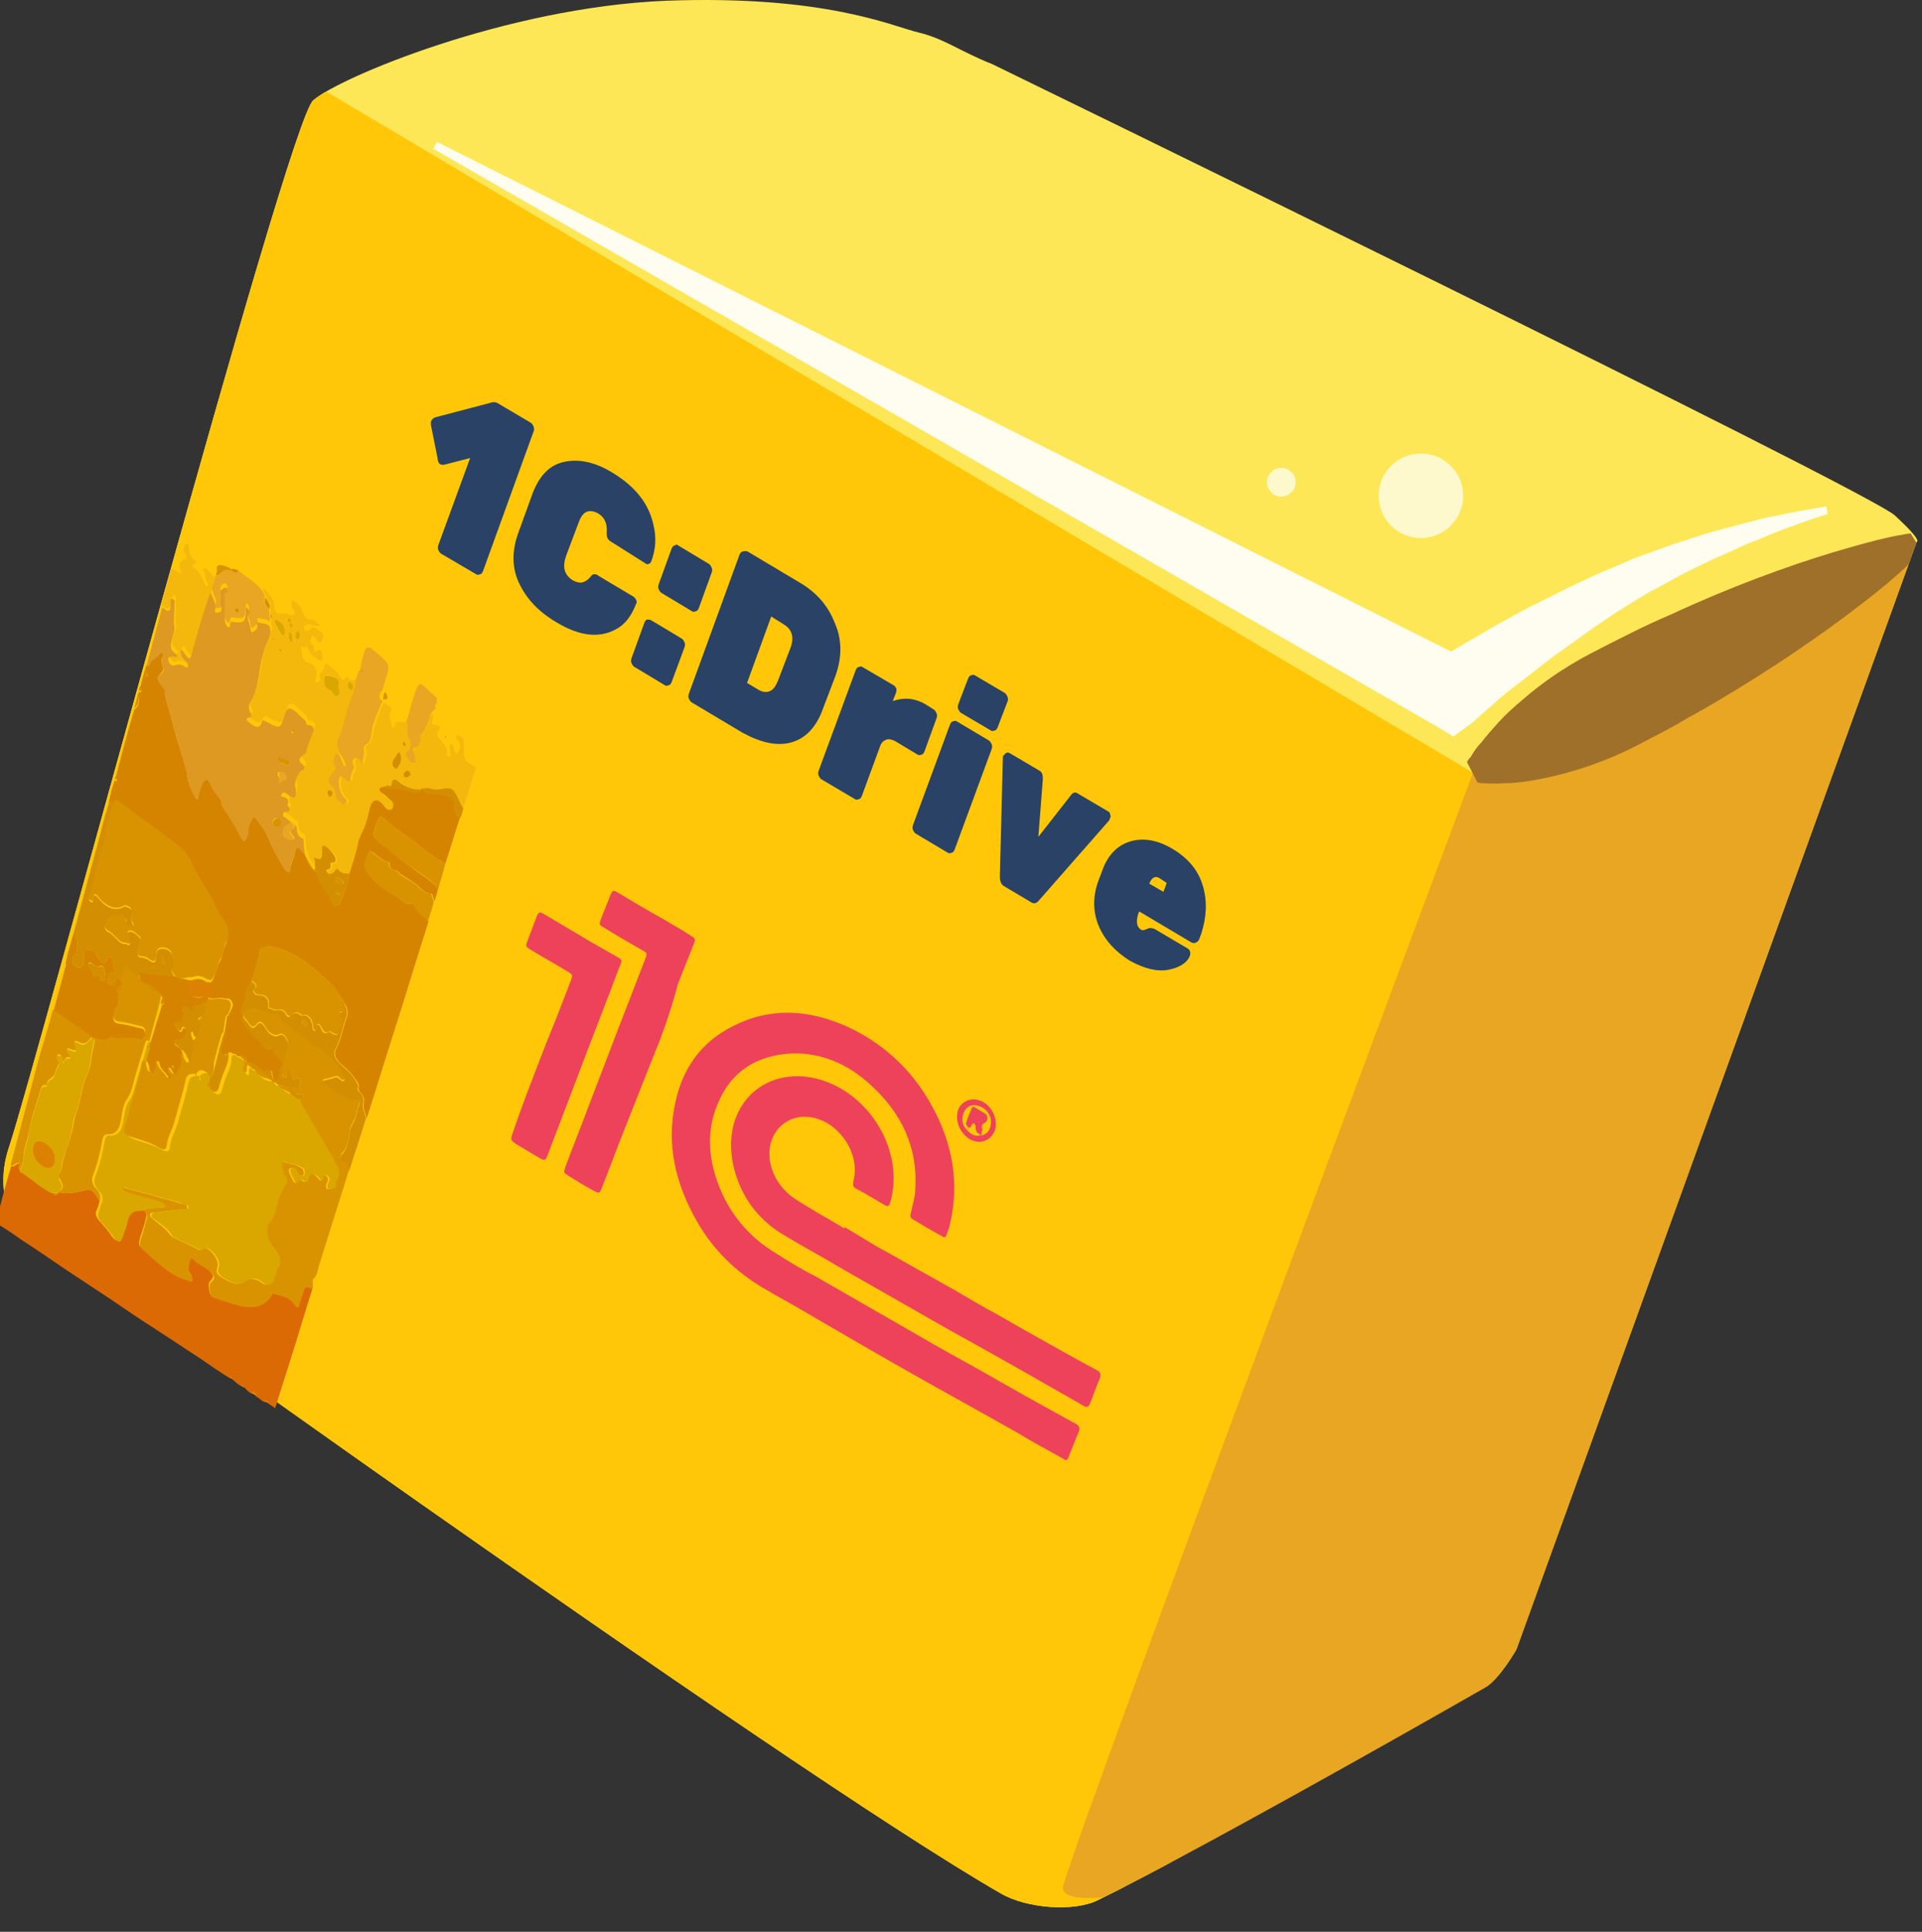 <?xml version="1.0" encoding="utf-8"?>
<!-- Generator: Adobe Illustrator 19.2.0, SVG Export Plug-In . SVG Version: 6.00 Build 0)  -->
<svg version="1.1" id="Layer_1" xmlns="http://www.w3.org/2000/svg" xmlns:xlink="http://www.w3.org/1999/xlink" x="0px" y="0px"
	 viewBox="0 0 254.7 256" style="enable-background:new 0 0 254.7 256;" xml:space="preserve">
<rect x="0" y="0" width="254.7" height="256" fill="#333333" stroke="none"/>
<style type="text/css">
	.st0{clip-path:url(#SVGID_2_);fill:#FDE757;}
	.st1{clip-path:url(#SVGID_4_);fill:#FFC708;}
	.st2{clip-path:url(#SVGID_6_);fill:#E8A622;}
	.st3{clip-path:url(#SVGID_8_);}
	.st4{fill:none;}
	.st5{fill:#EE425A;}
	.st6{fill:#9F702A;}
	.st7{opacity:0.9;}
	.st8{fill:#FFFFFF;}
	.st9{opacity:0.7;fill:#FFFFFF;enable-background:new    ;}
	.st10{fill:#DAA600;}
	.st11{fill:#F4B70B;}
	.st12{fill:#E8A622;}
	.st13{fill:#D99300;}
	.st14{fill:#D48E01;}
	.st15{fill:#D58400;}
	.st16{fill:#DB6A05;}
	.st17{fill:#DD9922;}
	.st18{fill:#DD8102;}
	.st19{fill:#294266;}
</style>
<g>
	<g>
		<g>
			<defs>
				<path id="SVGID_1_" d="M254,71.8L201,218.5c0,0-2.3,4.1-4.3,5.2c-9.4,5.4-38.4,21.8-51.2,28.1c-3.2,1.6-9.5,1.1-12.9-0.9
					C103.7,234.3,1.2,160.5,1.2,160.5s-1.7-3.5,0-8.5C5,140.5,38.1,16.2,41.5,13.3c3.4-3,25.5-12.3,46.7-13.2
					c21.2-0.8,30.1,3.4,33.5,4.2c3.4,0.8,5.5,2.5,9.8,4.2c0,0,115.8,56.4,119.6,59.8C254.9,71.8,254,71.8,254,71.8z"/>
			</defs>
			<clipPath id="SVGID_2_">
				<use xlink:href="#SVGID_1_"  style="overflow:visible;"/>
			</clipPath>
			<path class="st0" d="M254,71.8L199.7,222c0,0-57.7,31.8-60.2,33.9c-2.5,2.1-138.3-95.5-138.3-95.5s-3.8,3,0-8.5
				C5,140.5,38.1,16.2,41.5,13.3c3.4-3,25.5-12.3,46.7-13.2c21.2-0.8,30.1,3.4,33.5,4.2c3.4,0.8,5.5,2.5,9.8,4.2
				c0,0,115.8,56.4,119.6,59.8C254.9,71.8,254,71.8,254,71.8z"/>
		</g>
		<g>
			<defs>
				<path id="SVGID_3_" d="M254,71.8L201,218.5c0,0-2.3,4.1-4.3,5.2c-9.4,5.4-38.4,21.8-51.2,28.1c-3.2,1.6-9.5,1.1-12.9-0.9
					C103.7,234.3,1.2,160.5,1.2,160.5s-1.7-3.5,0-8.5C5,140.5,38.1,16.2,41.5,13.3c3.4-3,25.5-12.3,46.7-13.2
					c21.2-0.8,30.1,3.4,33.5,4.2c3.4,0.8,5.5,2.5,9.8,4.2c0,0,115.8,56.4,119.6,59.8C254.9,71.8,254,71.8,254,71.8z"/>
			</defs>
			<clipPath id="SVGID_4_">
				<use xlink:href="#SVGID_3_"  style="overflow:visible;"/>
			</clipPath>
			<polygon class="st1" points="35.1,7.3 195.2,102.4 144.9,263 -5.6,164 			"/>
		</g>
		<g>
			<defs>
				<path id="SVGID_5_" d="M254,71.8L201,218.5c0,0-2.3,4.1-4.3,5.2c-9.4,5.4-38.4,21.8-51.2,28.1c-3.2,1.6-9.5,1.1-12.9-0.9
					C103.7,234.3,1.2,160.5,1.2,160.5s-1.7-3.5,0-8.5C5,140.5,38.1,16.2,41.5,13.3c3.4-3,25.5-12.3,46.7-13.2
					c21.2-0.8,30.1,3.4,33.5,4.2c3.4,0.8,5.5,2.5,9.8,4.2c0,0,115.8,56.4,119.6,59.8C254.9,71.8,254,71.8,254,71.8z"/>
			</defs>
			<clipPath id="SVGID_6_">
				<use xlink:href="#SVGID_5_"  style="overflow:visible;"/>
			</clipPath>
			<path class="st2" d="M263.1,74.1c-17.5-1.7-52,7.9-67.9,28.3c0,0-52.6,140.7-54.3,147.5c-1.7,6.8,53.7-10,53.7-10L263.1,74.1z"/>
		</g>
	</g>
	<g>
		<g>
			<defs>
				<path id="SVGID_7_" d="M254,71.8L199.7,222c0,0-57.7,31.8-60.2,33.9c-2.5,2.1-137.1-94.5-138.3-95.5c-1.2-1-1.7-1.9,0-8.5
					C5,140.5,38.1,16.2,41.5,13.3c3.4-3,25.5-12.3,46.7-13.2c21.2-0.8,30.1,3.4,33.5,4.2c3.4,0.8,5.5,2.5,9.8,4.2
					c0,0,115.8,56.4,119.6,59.8C254.9,71.8,254,71.8,254,71.8z"/>
			</defs>
			<clipPath id="SVGID_8_">
				<use xlink:href="#SVGID_7_"  style="overflow:visible;"/>
			</clipPath>
			<g class="st3">
				<g>
					<g>
						<g>
							<g>
								<g>
									<path class="st4" d="M130.1,150.4c-0.7,0.3-1.4,0-2-0.7c-0.5-0.6-0.7-1.5-0.4-2.2c0.3-0.8,1.1-1.2,1.8-1
										c0.9,0.2,1.6,1,1.8,1.8c0.2,1-0.2,1.8-1,2.1C130.3,150.5,130.1,150.4,130.1,150.4c0-0.2,0-0.4,0-0.6
										c-0.1-0.4-0.1-0.8,0.3-0.9c0.4-0.2,0.5-0.8,0.1-1.2c-0.4-0.4-1-0.7-1.5-0.9c-0.1,0-0.3,0-0.3,0.1c-0.3,0.7-0.6,1.4-0.8,2.1
										c0,0.1,0.1,0.4,0.3,0.5c0.1,0.1,0.3,0,0.4-0.1c0.1-0.1,0.1-0.2,0.1-0.3c0.1-0.1,0.2-0.2,0.3-0.2c0.1,0.1,0.2,0.3,0.2,0.4
										c0,0.1,0,0.2,0,0.3C129.3,150.1,129.6,150.3,130.1,150.4z"/>
								</g>
								<g>
									<g>
										<path class="st5" d="M108,169.1c4.5,2.6,8.9,5.1,13.4,7.7c2.9,1.7,5.8,3.3,8.7,4.9c3.8,2.2,7.6,4.3,11.4,6.4
											c0.4,0.2,0.7,0.4,1.1,0.6c0.4,0.2,0.5,0.5,0.4,0.9c-0.5,1.2-0.9,2.3-1.4,3.5c-0.2,0.5-0.3,0.5-0.9,0.1c-2-1.1-4-2.2-6-3.4
											c-4.4-2.5-8.8-4.9-13.2-7.4c-4.8-2.7-9.6-5.5-14.4-8.3c-2-1.2-4.1-2.3-6.1-3.5c-3.5-2.1-6.4-4.9-8.5-8.5
											c-3.1-5.3-4.2-10.6-3-16c0.9-4.3,3.2-7.6,6.7-9.6c4.9-2.9,10.4-3.1,16.4-0.3c5,2.4,8.9,6.2,11.5,11.5
											c2.4,4.9,2.9,9.7,1.8,14.5c-0.1,0.5-0.3,0.9-0.4,1.3c-0.2,0.5-0.3,0.6-0.7,0.3c-1.3-0.7-2.5-1.4-3.8-2.2
											c-0.4-0.2-0.4-0.5-0.3-0.8c0.2-1.1,0.6-2.2,0.6-3.4c0.3-5.3-1.8-9.9-5.9-13.6c-3.1-2.9-6.7-4.3-10.4-4.2
											c-4.6,0.2-8.1,2.3-9.9,6.7c-1.7,4-1.2,8.3,1,12.7c1.6,3,3.8,5.3,6.6,7C104.4,167.1,106.2,168.2,108,169.1
											C108,169.2,108,169.2,108,169.1z"/>
									</g>
									<g>
										<path class="st5" d="M111.9,162.6c1.9,1.1,3.7,2.3,5.6,3.3c3,1.7,5.9,3.3,8.9,5c1.9,1.1,3.7,2.2,5.6,3.2
											c4,2.3,8.1,4.6,12.1,6.8c0.4,0.2,0.8,0.4,1.3,0.7c0.4,0.2,0.5,0.5,0.4,0.9c-0.5,1.2-0.9,2.4-1.4,3.6
											c-0.2,0.4-0.5,0.4-0.8,0.2c-1.2-0.7-2.3-1.3-3.5-2c-4.7-2.7-9.5-5.4-14.2-8c-4.7-2.7-9.5-5.4-14.2-8.1
											c-2.5-1.5-5.1-2.9-7.6-4.4c-3.3-1.9-5.6-4.7-6.7-8.5c-0.6-2.1-0.7-4.2-0.2-6.2c1.7-6.4,8.9-8.5,15.1-4.3
											c4.5,3.1,6.9,8.7,5.9,13.6c-0.4,1.9-0.4,1.6-1.8,0.8c-0.9-0.5-1.8-1.1-2.8-1.6c-0.6-0.3-0.6-0.5-0.5-1.1
											c0.6-2.3-0.3-4.9-2.2-6.7c-1.9-1.8-4.5-2.3-6.4-1.3c-3.4,1.8-3.4,6.8,0.1,9.8c0.7,0.6,1.6,1.1,2.4,1.6
											c1.6,1,3.3,1.9,4.9,2.9C111.9,162.7,111.9,162.6,111.9,162.6z"/>
									</g>
									<g>
										<path class="st5" d="M87.5,137.7c-1.6,4-3.2,8.1-4.8,12.1c-1,2.5-1.9,5-2.9,7.5c-0.3,0.9-0.4,0.9-1.3,0.4
											c-1.1-0.6-2.1-1.2-3.2-1.9c-0.6-0.4-0.6-0.4-0.4-1.1c1-2.7,2.1-5.4,3.1-8.1c1.3-3.4,2.6-6.8,3.9-10.2
											c1.2-3.1,2.4-6.2,3.6-9.3c0.3-0.8,0.3-0.8-0.6-1.3c-1.6-0.9-3.3-1.9-4.9-2.9c-0.6-0.3-0.6-0.4-0.4-1
											c0.4-1.1,0.9-2.2,1.3-3.3c0.3-0.6,0.3-0.7,1-0.3c2,1.2,4,2.4,6,3.5c1.2,0.7,2.4,1.4,3.5,2.1c0.8,0.5,0.8,0.5,0.5,1.3
											c-0.7,1.8-1.4,3.5-2.1,5.3C89.2,132.9,88.4,135.3,87.5,137.7C87.5,137.7,87.5,137.7,87.5,137.7z"/>
									</g>
									<g>
										<path class="st5" d="M71.7,140c0.8-2.1,1.7-4.2,2.5-6.3c0.5-1.3,1-2.6,1.5-3.9c0.2-0.6,0.2-0.6-0.4-1
											c-1.6-1-3.3-1.9-4.9-2.9c-0.7-0.4-0.8-0.5-0.5-1.2c0.4-1.1,0.8-2.1,1.2-3.2c0.3-0.7,0.4-0.7,1.1-0.3
											c2,1.2,3.9,2.3,5.9,3.5c1.2,0.7,2.3,1.3,3.5,2c0.9,0.5,0.9,0.5,0.5,1.4c-1.9,5.1-3.9,10.1-5.8,15.2
											c-1.2,3.2-2.5,6.5-3.7,9.7c-0.3,0.8-0.4,0.9-1.2,0.4c-0.9-0.5-1.8-1.1-2.7-1.6c-1.1-0.7-1.1-0.7-0.7-1.8
											C69.1,146.7,70.4,143.4,71.7,140C71.7,140.1,71.7,140,71.7,140z"/>
									</g>
									<g>
										<path class="st5" d="M128.4,150.9c-1.3-0.9-1.9-2.5-1.4-3.9c0.6-1.3,2.1-1.7,3.4-0.9c1.3,0.8,1.9,2.6,1.4,3.8
											C131.2,151.3,129.7,151.7,128.4,150.9z M130,150.4c0.1,0,0.2,0.1,0.3,0c0.8-0.3,1.1-1.1,1-2.1c-0.2-0.9-0.9-1.6-1.8-1.8
											c-0.8-0.2-1.5,0.2-1.8,1c-0.3,0.8-0.2,1.6,0.4,2.2C128.7,150.4,129.4,150.7,130,150.4L130,150.4z"/>
									</g>
									<g>
										<path class="st5" d="M130.1,150.4c-0.5-0.1-0.8-0.4-0.8-0.9c0-0.1,0-0.2,0-0.3c-0.1-0.1-0.2-0.3-0.2-0.4
											c-0.1,0.1-0.2,0.1-0.3,0.2c-0.1,0.1-0.1,0.2-0.1,0.3c-0.1,0.1-0.3,0.2-0.4,0.1c-0.1-0.1-0.3-0.4-0.3-0.5
											c0.2-0.7,0.5-1.4,0.8-2.1c0-0.1,0.2-0.2,0.3-0.1c0.5,0.3,1,0.6,1.5,0.9c0.4,0.3,0.3,1-0.1,1.2c-0.5,0.2-0.4,0.5-0.3,0.9
											C130.1,150,130,150.2,130.1,150.4L130.1,150.4z"/>
									</g>
								</g>
							</g>
						</g>
						<path class="st4" d="M254,71.8L199.7,222c0,0-57.7,31.8-60.2,33.9c-2.5,2.1-109.7-63.8-138.3-94.6c-1.4-1.6-1.7-3.6,0-9.3
							C5,140.5,38.1,16.2,41.5,13.3c3.4-3,25.5-12.3,46.7-13.2c21.2-0.8,30.1,3.4,33.5,4.2c3.4,0.8,5.5,2.5,9.8,4.2
							c0,0,115.8,56.4,119.6,59.8C254.9,71.8,254,71.8,254,71.8z"/>
						<path class="st6" d="M254.7,73.1c0,0-0.2,0.2-0.6,0.6c-0.4,0.3-0.9,0.8-1.6,1.5c-1.4,1.3-3.4,3-5.9,4.9
							c-5,3.9-11.9,8.6-19,12.8c-1.8,1.1-3.6,2-5.4,3.1c-1.8,1-3.6,1.9-5.3,2.8c-3.5,1.8-6.9,3-10,3.8c-1.6,0.4-3,0.7-4.3,0.9
							c-1.3,0.2-2.5,0.3-3.5,0.3c-1,0.1-1.8,0-2.4,0c-0.6,0-0.9-0.1-0.9-0.1l-1.4-2.7c0,0,0.1-0.3,0.5-0.7c0.3-0.5,0.7-1.2,1.4-1.9
							c0.6-0.8,1.4-1.7,2.3-2.7c0.9-1,2-2,3.2-3c2.4-2.1,5.4-4.2,8.8-6c1.7-0.9,3.5-1.8,5.3-2.7c1.8-0.9,3.7-1.8,5.6-2.6
							c7.5-3.5,15.4-6.4,21.4-8.2c3-0.9,5.6-1.6,7.4-2c0.9-0.2,1.6-0.3,2.1-0.4c0.5-0.1,0.8-0.1,0.8-0.1L254.7,73.1z"/>
						<g class="st7">
							<path class="st8" d="M57.9,18.8l136.9,68.8l-5.2,0.4l0,0c1.1-0.7,2-1.3,3.1-1.9c1-0.6,2-1.2,3.1-1.8c1-0.6,2-1.2,3.1-1.8
								l3.1-1.7l3.2-1.6l1.6-0.8l1.6-0.8l3.2-1.5l3.3-1.4l1.6-0.7l1.7-0.6l3.3-1.2l3.4-1.1c1.1-0.4,2.3-0.7,3.4-1
								c1.1-0.3,2.3-0.6,3.4-0.9c1.1-0.3,2.3-0.6,3.4-0.8c2.3-0.5,4.6-0.9,6.9-1.3l0.2,1c-2.2,0.7-4.4,1.5-6.5,2.3
								c-1.1,0.4-2.1,0.9-3.2,1.3c-1.1,0.4-2.1,0.9-3.2,1.4c-1.1,0.5-2.1,0.9-3.1,1.4l-3.1,1.5l-3.1,1.7l-1.5,0.8l-1.5,0.9l-2.9,1.8
								l-2.8,1.9l-1.4,1l-1.4,1l-2.8,2l-2.7,2.1c-0.9,0.7-1.8,1.4-2.7,2.1c-0.9,0.7-1.8,1.4-2.6,2.2c-0.9,0.7-1.7,1.5-2.5,2.2l0,0
								l-2.6,1.9l-2.5-1.5L57.4,19.7L57.9,18.8z"/>
						</g>
						<circle class="st9" cx="188.3" cy="65.7" r="5.6"/>
						<circle class="st9" cx="169.8" cy="63.9" r="1.9"/>
					</g>
				</g>
			</g>
		</g>
	</g>
</g>
<g id="Mbv27y.tif">
	<g>
		<path class="st10" d="M36.4,186.5c0,0.1,0.1,0.1,0.1,0.1c0,0,0,0.1,0,0.1C36.5,186.7,36.5,186.6,36.4,186.5z"/>
		<path class="st11" d="M63.1,101.7c-0.6,1.8-1.1,3.6-1.7,5.4c-0.4-0.3-0.5-0.7-0.6-1.1c-0.6-1.4-1-1.7-2-1.5
			c-0.6,0.1-1.1,0.1-1.7,0c-0.4-0.1-0.8-0.1-1.2,0.1l0,0c-0.8,0.1-1.7-0.1-2.6-0.8c-0.4-0.3-1.1-0.8-1.2,0.1c0,0.2-0.2,0.2-0.4,0.2
			c-0.3-0.1-0.4,0.1-0.5,0.3c-0.1,0-0.2,0.1-0.4,0.1c-0.2,0-0.4-0.1-0.4,0.3c0,0.3,0.3,0.5,0.5,0.6c0.3,0.2,0.6,0.5,0.9,0.8
			c0.3,0.2,0.5,0.5,0.4,0.9c-0.1,0.4-0.4,0.5-0.7,0.4c-0.3-0.1-0.4-0.4-0.6-0.6c-0.7-0.9-1.4-0.8-1.7,0.1c-0.3,1.1-0.5,2.3-1,3.3
			c-0.3,0.6-0.6,1.2-0.7,1.9c-0.3,1.4-0.7,2.5-1.1,3.8c-0.4,0-0.9,0.1-1.3-0.6c-0.2-0.3-0.4-0.1-0.5,0.1c-0.1,0.3-0.4,0.4-0.7,0.4
			c-0.1,0-0.3,0-0.4-0.3c-0.1-0.2,0-0.4,0.1-0.3c0.3,0,0.4-0.1,0.4-0.6c0-0.2,0.1-0.3,0.2-0.3c0.4,0,0.5-0.1,0.4-0.7
			c-0.1-0.5-1-1.4-1.4-1.5c-0.4-0.1-0.3,0.3-0.3,0.7c0,1.2-0.2,1.3-1.1,0.8c0.2,0.5,0.2,0.9,0.1,1.2c-0.9-0.9-1.3-2-1.4-3.2
			c0-0.4,0-1.2-0.2-1.2c-0.8-0.2-0.7-0.9-0.8-1.5c-0.1-0.2-0.2-0.3-0.4-0.4c-0.3-0.2-0.6-0.5-0.9-0.7c-0.2-0.1-0.4-0.1-0.5-0.5
			c0-0.3,0.1-0.4,0.3-0.4c0.4-0.1,0.9,0,0.3-0.9c0.3-0.9-0.3-1-0.9-1.2c0.2-0.4,0.3-0.6,0.8-0.3c1,0.8,1.2,0.6,1.2-0.6
			c0-0.1,0-0.2-0.1-0.4c-0.1-0.6,0.5-2.1,0.9-2.1c0.5-0.1,0.5-0.5,0-0.9c-0.6-0.5-0.2-0.7-0.1-0.9c0.1-0.3,0.5-0.1,0.6-0.5
			c0.2-1,0.6-1.9,1-2.8c0.2-0.5-0.1-0.9-0.6-0.9c-0.1,0-0.3,0-0.3-0.2c-0.1-0.5-0.5-0.7-0.8-1c-1.6-1.7-1.8-1.1-2.2,0.2
			c-0.4,1.3-0.5,1.5-1.8,0.8c-0.2-0.1-0.4-0.2-0.6-0.3c-0.2-0.2-0.4-0.1-0.5,0.1c-0.3,0.8-0.8,0.8-1.6,0.1c-0.1-0.1-0.3-0.3-0.4-0.5
			c0-0.2,0.2-0.2,0.3-0.2c0.3,0,0.4-0.2,0.2-0.6c-0.4-0.7-0.2-1.1,0-1.5c0.6-0.9,0.9-2.1,1.1-3.4c0.2-1.7,0.6-3.3,1.2-4.8
			c0.2-0.5,0.6-0.9,0.2-1.8c0-0.1,0.1-0.3,0.1-0.4c0.1-0.2,0-0.4-0.1-0.7c0-0.2-0.1-0.4-0.1-0.7c0.2-0.6-0.3-1-0.5-1.5
			c-0.2-0.3-0.4-0.7-0.5-1c0,0,0.1-0.1,0.1-0.1c0.2,0,1.4,1.5,1.4,1.8c0.1,1.4,0.3,1.7,1.3,1.5c0.3-0.1,0.6,0.2,1,0.2
			c0.3,0,0.7-0.1,0.3-0.7c-0.3-0.5-0.4-0.9-0.2-1.2c0.1-0.2,1,0.6,1.2,1c0.1,0.2,0.2,0.5,0.3,0.7c0.2,0.5,0.5,0.9,0.9,0.8
			c0.4-0.1,0.8,0.3,1.3,0.8c-0.4,0.1-0.7,0-1-0.1c-0.1,0-0.3-0.1-0.4-0.1c-0.3,0.1-0.7,0-0.7,0.5c0,0.1,0.1,0.3,0.1,0.3
			c0.4,0.3,0.6,0,0.8-0.2c0.4-0.4,0.9,0.2,1.4,0.5c0.4,0.3,0.2,0.7,0.1,1c-0.2,0.4-0.4,0.5-0.8-0.1c-0.2-0.4-0.5-0.7-0.6-0.2
			c-0.1,0.3-0.5,0.4,0.1,0.9c0.1,0.1,0.2,0.2,0.2,0.4c0,0.7,0.3,0.6,0.5,0.4c0.1,0,0.3-0.2,0.4,0c0.2,0.4,0.3,0.8,0.2,1.2
			c0,0.2-0.2,0.2-0.4,0.1c-0.5-0.4-1.1-0.6-1.4-1.4c-0.1-0.3-0.3-0.5-0.4-0.3c-0.2,0.2-0.8-0.5-0.6,0.1c0.2,0.6-0.1,1.5,0.9,1.9
			c1.1,0.4,1.4,1.1,1,2.2c0,0.1-0.2,0.2,0,0.3c0.1,0.2,0.2,0.2,0.3,0.1c0.1-0.1,0.4-0.2,0.4-0.3C42,89,43,89.1,43,88.2
			c0-0.3,0.3-0.3,0.5-0.1c0.6,0.5,1.2,0.8,1.6,1.6c0.3,0.5,0.5,0.5,0.6,0.2c0.1-0.1,0.2-0.4,0.3-0.2c0.6,0.8,1,0.3,1.5,0.2
			c0.1,0.5-0.1,0.8-0.2,1.2c-0.3,1.2-0.8,2.2-1.1,3.4c-0.2,1-0.5,2.1-0.9,3c-0.5,1.1-0.4,1.6,0.4,2.9c0.2,0.4,0.6,1,0.4,1.1
			c-0.3,0.2-0.5-0.5-0.6-0.9c-0.1-0.3-0.3-0.6-0.5-0.7c-0.2-0.1-0.3,0.2-0.4,0.4c-0.1,0.3-0.2,0.6,0,1.1c0.2,0.5,0.1,0.7-0.1,0.9
			c-0.2,0.1-0.4,0.4-0.5,0.6c-0.3,0.4-0.2,0.8,0.3,1.3c0.3,0.3,0.5,0.7,0.5,1.1c0,0.7,0.5,0.9,0.9,1.2c0.2,0.2,0.4,0,0.5-0.2
			c0.1-0.2,0-0.4-0.2-0.5c-0.7-0.7-0.9-1.4-0.8-2.3c0-0.7,0.2-0.8,0.8-0.3c0.3,0.2,0.7,0.4,0.7,0.2c0-0.7,0.3-1.1,0.5-1.6
			c0,0,0-0.1,0-0.2c-0.2-0.5-0.2-0.9,0.1-1.1c0.4-0.2,0.7,0.1,1,0.8c0-0.9,0.5-1.3,0.2-2.1c-0.1-0.2,0-0.4,0.2-0.5
			c0.8-0.4,0.7-1.7,1-2.5c0.3-1.1,0.7-2.1,1.2-3.1c0.2,0.1,0.4,0.3,0.5,0.4c0.3,0.2,0.7,0.3,0.3,0.9c-0.2,0.3,0.1,1.1,0.2,1.7
			c0,0.3,0.3,0.4,0.4,0.2c0.1-1.1,0.9-0.5,1.5-0.6c0.2,0.3,0.3,0.5,0.2,0.8c-0.1,0.4,0,0.9,0.2,1.4c0.4,0.9,0.3,1.5-0.3,1.8
			c-0.1,0.1-0.3,0.2-0.1,0.4c0.3,0.4,0.6,1.1,1,1c0.4-0.1,0.3-0.6,0.1-1.2c-0.2-0.5-0.1-0.8,0.2-0.9c0.5,0,0.6-0.4,0.6-1
			c0-0.2,0-0.6,0.1-0.7c0.7-0.6,1.1-1.5,1.2-2.6c0-0.1,0.2-0.2,0.2-0.3c0.2,0.4,0.2,0.8,0.1,1.1c-0.2,0.4,0,0.6,0.4,0.6
			c0.2,0,0.4-0.1,0.6,0.3c0.1,0.3-0.1,0.3-0.2,0.4c-0.4,0.4-0.1,0.8,0.2,1.2c0.5,0.6,1.1,1.1,0.9,1.9c0,0.2,0.1,0.4,0.3,0.4
			c0.1,0,0.2-0.1,0.2-0.2c0-0.4-0.1-0.8-0.1-1.1c0-0.2,0-0.4,0.2-0.4c0.2,0,0.2,0.3,0.3,0.4c0.1,0.3,0,0.7,0.4,0.8
			c0.3,0,0.6-0.8,0.4-1.2c0,0,0-0.1,0-0.1c-0.1-0.4-0.6-0.7-0.4-1c0.2-0.3,0.6,0.2,0.8,0.2c0.3,0.9,0.1,1.6,0.2,2.4
			c0.1,0.6,0.3,0.9,0.8,1.1C62.5,101.3,62.8,101.5,63.1,101.7z M38.5,82.5c0,0.2-0.2,0.3,0.1,0.6c0,0,0.1,0,0.2,0
			C38.9,82.8,38.7,82.6,38.5,82.5c0-0.2,0.1-0.4-0.2-0.5c-0.1-0.1-0.3,0-0.3,0.1C38.1,82.4,38.3,82.4,38.5,82.5z M45,91.8
			c0-0.3-0.3-0.8-0.1-1.3c0.1-0.3-0.2-0.6-0.5-0.8c-0.2-0.1-0.5-0.2-0.7-0.2c-0.4-0.1-0.8-0.1-0.7,0.5c0.1,0.5,0,1.2,0.7,1.3
			c0.1,0,0.3,0.2,0.4,0.4C44.4,92.4,44.8,92.5,45,91.8z M52.1,100.7c-0.1,0.4-0.2,0.7,0,1c0.1,0.2,0.3,0.2,0.4,0.1
			c0.4-0.4,0.7-0.8,0.5-1.7c-0.1-0.3-0.2-0.5-0.4-0.3C52.5,100.1,52.3,100.5,52.1,100.7z M37.2,82.5c-0.3-0.2-0.5-0.4-0.8-0.3
			c-0.1,0-0.2,0.2-0.1,0.3c0.3,0.5,0.6,1.1,0.9,1.6c0.1,0.1,0.2,0.1,0.3,0C37.9,83.8,37.7,82.9,37.2,82.5z M54.4,102.7
			c0.1-0.2-0.1-0.4-0.2-0.5c-0.4-0.2-0.5,0-0.7,0.3c-0.1,0.1,0,0.5,0.2,0.5C54,103.1,54.1,102.8,54.4,102.7z M46.8,91.2
			c0-0.2,0-0.5-0.3-0.7c-0.2-0.2-0.4-0.1-0.4,0.1c-0.1,0.2-0.1,0.5,0.2,0.7C46.5,91.5,46.7,91.4,46.8,91.2z M43.9,104.8
			c-0.2-0.1-0.4-0.1-0.5,0.1c-0.1,0.2,0,0.5,0.2,0.6c0.3,0.2,0.4,0,0.4-0.2C44.1,105.2,44.1,105,43.9,104.8z M39.6,83.7
			c-0.2-0.1-0.3,0-0.3,0.2c-0.1,0.2-0.1,0.4,0.1,0.7c0.2,0.2,0.3,0.1,0.4-0.1C39.8,84.2,39.9,84,39.6,83.7z M38.7,84.9
			c0-0.3,0.1-0.6-0.2-1c-0.1-0.2-0.2,0-0.2,0.1c0,0.3-0.1,0.6,0.2,1C38.6,85.1,38.7,85.1,38.7,84.9z M53.5,98.8
			c0.1,0.1,0.2,0.1,0.2,0c0-0.1,0-0.3-0.1-0.4c-0.1-0.1-0.2-0.1-0.2,0C53.4,98.5,53.5,98.7,53.5,98.8z M37.3,86.3
			c0-0.1,0-0.2-0.1-0.3c0,0-0.1,0-0.2,0c-0.1,0.1,0,0.2,0.1,0.3C37.2,86.5,37.3,86.4,37.3,86.3z M36.4,84.8
			c-0.1-0.1-0.1-0.2-0.2-0.2c0,0-0.1,0-0.1,0c0,0.1,0.1,0.2,0.1,0.2C36.2,84.9,36.3,84.9,36.4,84.8z M38.5,85.8
			C38.5,85.8,38.6,85.8,38.5,85.8c0-0.1,0-0.1,0-0.1C38.5,85.7,38.5,85.7,38.5,85.8C38.5,85.7,38.5,85.8,38.5,85.8z"/>
		<path class="st12" d="M50.6,93.1c-0.4,1-0.9,2-1.2,3.1c-0.2,0.9-0.1,2.2-1,2.5c-0.1,0.1-0.2,0.3-0.2,0.5c0.2,0.8-0.2,1.3-0.2,2.1
			c-0.3-0.7-0.6-1-1-0.8c-0.4,0.2-0.3,0.6-0.1,1.1c0,0.1,0.1,0.1,0,0.2c-0.2,0.5-0.5,0.9-0.5,1.6c0,0.3-0.4,0.1-0.7-0.2
			c-0.6-0.5-0.7-0.4-0.8,0.3c0,0.8,0.1,1.6,0.8,2.3c0.2,0.2,0.3,0.3,0.2,0.5c-0.1,0.2-0.2,0.4-0.5,0.2c-0.4-0.3-0.9-0.5-0.9-1.2
			c0-0.5-0.2-0.8-0.5-1.1c-0.5-0.5-0.6-0.9-0.3-1.3c0.1-0.2,0.3-0.4,0.5-0.6c0.2-0.2,0.4-0.4,0.1-0.9c-0.2-0.5-0.1-0.8,0-1.1
			c0.1-0.2,0.2-0.4,0.4-0.4c0.3,0.1,0.4,0.4,0.5,0.7c0.2,0.4,0.3,1.1,0.6,0.9c0.2-0.1-0.1-0.7-0.4-1.1c-0.8-1.4-0.9-1.9-0.4-2.9
			c0.4-0.9,0.6-1.9,0.9-3c0.3-1.2,0.8-2.2,1.1-3.4c0.1-0.4,0.2-0.7,0.2-1.2c0.1-0.3,0.2-0.6,0.3-0.9c0.1-0.1,0.1-0.1,0.2-0.2
			c0.2-0.9,0.3-1.7,0.6-2.5c0.2-0.6,0.6-0.7,1.1-0.2c0.5,0.4,1,0.8,1.4,1.2c0.6,0.5,0.8,1,0.6,1.7c-0.3,0.9-0.5,1.8-0.8,2.6
			c-0.3,0.2-0.3,0.6-0.3,1C50.7,92.8,50.7,93,50.6,93.1z"/>
		<path class="st11" d="M21.4,80.2c0.4-1.6,0.9-3.2,1.3-4.9c0.4,0.3,0.9,0.5,1.4,0.7c-0.6-1.2-0.3-1.7,0.4-1.9
			c0.3-0.1,0.2-0.3,0.1-0.6c-0.2-0.3-0.3-0.6-0.2-0.9c0-0.3,0.1-0.6,0.4-0.5c0.3,0.1,0.2,0.4,0.2,0.6c0.2,0.7,0.3,1.4,1,1.6
			c0.1,0.4-0.2,0.3-0.3,0.4c-0.2,0.2-0.2,0.5,0.1,0.6c0.7,0.5,0.9,1.3,1.3,2c0.1,0.2,0.1,0.4,0.3,0.4c0.2,0,0.2-0.2,0.1-0.5
			c-0.3-0.5-0.3-0.9-0.4-1.3c0-0.2-0.4-0.5-0.1-0.6c0.2-0.1,0.4,0.1,0.5,0.2c0.3,0.3,0.7,0.7,1,1c-0.2,0.4-0.4,0.9-0.4,1.5
			c-1,2.6-1.7,5.4-2.5,8.1c-0.3,0.9-0.3,0.9-1-0.1c-0.1-0.2-0.2-0.4-0.4-0.3c-0.1,0.1,0,0.3,0,0.5c0.1,0.4,0.3,0.7,0.6,0.9
			c0.2,0.2,0.3,0.4,0.3,0.7c0,0.2-0.2,0.2-0.3,0.1c-0.6-0.4-1-0.4-1.5-0.2c-0.3,0.1-0.7-0.2-0.8-0.7c-0.1-0.5,0.3-0.4,0.5-0.5
			c0.2-0.1,0.6,0.3,0.7-0.1c-1-0.9-1-1.1-0.7-2.2c0.2-0.5,0.4-1.1,0.3-1.7c-0.1-1,0.1-1.8,0-2.8c0-0.3,0.2-0.6-0.2-0.8
			c-0.4-0.2-0.3,0.3-0.3,0.6C22.5,80.8,22.4,80.9,21.4,80.2z"/>
		<path class="st12" d="M28.1,78.1c0-0.6,0.2-1,0.4-1.5c0-0.1,0.1-0.3,0.1-0.4c0.4,0.2,0.5-0.1,0.6-0.4c0.4-0.3,0.9-0.4,1.4-0.3
			c0.4,0.3,0.7,0.5,1,0.1c1,0.9,2.1,1.4,3,2.5c0.2,0.3,0.4,0.7,0.5,1c-0.3,0.6,0,1.1,0.5,1.5c0,0.2,0.1,0.4,0.1,0.7
			c-0.1,0.2,0,0.4,0.1,0.7c0,0.1-0.1,0.3-0.1,0.4c-0.5-0.5-0.9-0.3-1.4-0.5c-0.2-0.1-0.2,0-0.2,0.3c0.2,0.7-0.4,0.7-0.6,1
			c-0.1,0.1-0.3-0.2-0.3-0.4c0-0.7-0.7-1.5-0.2-2.1c0.1-0.2-0.1-0.6-0.3-0.8c0,0.1-0.1,0.1-0.1,0.2c-0.1,1.9-0.2,2-1.8,1.7
			c-0.2,0-0.3,0.1-0.3,0.3c0,0.3-0.1,0.5-0.3,0.4c-0.3-0.2-0.4-0.6-0.4-0.9c0-1.1,0-2.3,0-3.4c0-0.2,0-0.3,0.2-0.3
			c0.1,0,0.3,0.1,0.1-0.3c-0.1-0.2-0.3-0.4-0.4-0.3c-0.2,0.2-0.5,0.2-0.5,0.7c0.1,0.7-0.1,1.2,0.1,1.9c0.1,0.6-0.2,0.7-0.5,0.7
			c-0.2,0-0.4-0.1-0.3-0.4C28.9,79.6,28.3,78.9,28.1,78.1z M31.6,81.1c0-0.1,0-0.3-0.1-0.4c-0.1-0.1-0.2-0.1-0.3,0
			c-0.1,0.1,0,0.3,0.1,0.4C31.5,81.2,31.6,81.2,31.6,81.1z"/>
		<path class="st12" d="M57.2,94.4c-0.1,0.1-0.2,0.2-0.2,0.3c-0.2,1.1-0.6,2-1.2,2.6c-0.1,0.1-0.1,0.4-0.1,0.7c0,0.6-0.2,1-0.6,1
			c-0.4,0-0.5,0.3-0.2,0.9c0.2,0.6,0.3,1.1-0.1,1.2c-0.5,0.1-0.7-0.6-1-1c-0.2-0.2,0-0.3,0.1-0.4c0.5-0.3,0.7-1,0.3-1.8
			c-0.2-0.5-0.3-0.9-0.2-1.4c0.1-0.3,0-0.6-0.2-0.8c0.5-1.3,0.8-2.9,1.3-4.2c0.4-1.1,0.7-1.1,1.6-0.1c0.4,0.4,0.8,0.7,1.2,1.1
			c0,0.2,0,0.4,0,0.5c0,0.1-0.1,0.2-0.1,0.3c-0.3,0.1-0.3,0.4-0.3,0.9C57.2,94.3,57.2,94.3,57.2,94.4z"/>
		<path class="st13" d="M30.7,75.6c-0.6-0.2-1-0.1-1.4,0.3c-0.2,0-0.3,0-0.5,0c-0.2-0.9,0-1.1,0.6-1c0.4,0.1,0.9,0.2,1.3,0.6
			C30.7,75.5,30.7,75.5,30.7,75.6z"/>
		<path class="st13" d="M50.8,92.7c0-0.4,0-0.8,0.3-1C51.5,92.5,51.4,92.7,50.8,92.7z"/>
		<path class="st12" d="M57.3,94.2c-0.1-0.4,0-0.7,0.3-0.9C57.8,93.9,57.7,94.1,57.3,94.2z"/>
		<path class="st14" d="M30.7,75.6c0-0.1,0-0.1,0-0.2c0.3-0.1,0.6,0.1,0.9,0.2C31.4,76,31,75.9,30.7,75.6z"/>
		<path class="st14" d="M28.7,75.8c0.2,0,0.3,0,0.5,0c-0.1,0.3-0.3,0.5-0.6,0.4C28.7,76.1,28.7,75.9,28.7,75.8z"/>
		<path class="st12" d="M57.6,93c0-0.2,0-0.4,0-0.5c0.1,0,0.2-0.1,0.2,0C57.9,92.8,57.8,92.9,57.6,93z"/>
		<path class="st13" d="M59.1,97.8c0,0-0.1,0-0.1,0c0-0.1,0-0.2,0-0.2c0,0,0.1-0.1,0.1-0.1C59.1,97.6,59.1,97.7,59.1,97.8z"/>
		<path class="st13" d="M48.1,88.8C48,88.9,48,89,47.9,89C47.8,88.8,47.9,88.8,48.1,88.8z"/>
		<path class="st13" d="M51.9,92.4C51.9,92.4,51.8,92.4,51.9,92.4C51.8,92.3,51.8,92.3,51.9,92.4C51.8,92.3,51.9,92.3,51.9,92.4z"/>
		<path class="st15" d="M46.3,115.8c0.4-1.3,0.8-2.4,1.1-3.8c0.1-0.7,0.4-1.3,0.7-1.9c0.5-1,0.7-2.2,1-3.3c0.3-0.9,1-1,1.7-0.1
			c0.2,0.2,0.3,0.5,0.6,0.6c0.3,0.1,0.6,0,0.7-0.4c0.1-0.4-0.1-0.7-0.4-0.9c-0.3-0.3-0.6-0.6-0.9-0.8c-0.2-0.1-0.5-0.3-0.5-0.6
			c0-0.3,0.3-0.2,0.4-0.3c0.1,0,0.2,0,0.4-0.1c0.3,0.2,0.5,0.2,0.8,0.2c0.9,0,1.7-0.2,2.7,0.4c0.5,0.3,1.1,0.3,1.3-0.4c0,0,0,0,0,0
			c0.3,0.2,0.7,0.8,1,0.7c0.6-0.2,1.3,0.2,1.9,0.1c0.3,0,0.8,0.3,1.2,0.6c0.4,0.3,0.2,0.7,0.2,1.1c0.1,0.6,0.2,1.2,0.8,1.3
			c-0.7,2.1-1.3,4.2-2,6.3c-1.1-0.8-2.3-1.4-3.4-2.4c-1.5-1.3-3.1-2.1-4.6-3.5c-0.3-0.3-0.6-0.5-0.8-0.2c-0.3,0.6-0.5,1.2-0.7,1.9
			c-0.1,0.2,0,0.5,0.2,0.7c0.4,0.5,0.8,1,1.3,1.2c0.3,0.1,0.5,0.2,0.7,0.5c0.8,0.8,1.6,1.3,2.5,2c1.3,1,2.7,1.8,3.9,3
			c-0.2,0.6-0.3,1.1-0.5,1.7c-0.3-0.3-0.1-1-0.6-1c-0.5,0-1-0.4-1.4-0.8c-0.9-0.9-2-1.3-2.9-2.1c-0.4-0.4-1.1,0-1.1-1.2
			c0,0-0.1-0.1-0.2-0.1c-0.7-0.1-1.3-0.7-1.9-1.2c-0.3-0.2-0.5-0.3-0.6,0c-0.2,0.4-0.4,0.8-0.5,1.3c-0.1,0.3,0,0.7,0.2,1.1
			c0.4,0.6,0.8,1.1,1.2,1.5c1.1,1.1,2.3,1.4,3.4,2.4c0.4,0.4,0.8,0.6,1.2,0.4c0.2-0.1,0.4-0.1,0.5,0.2c0.4,1.1,1.3,1.4,1.9,2.2
			c-1.6,5-3.1,10-4.7,15c-1.2,3.7-2.3,7.4-3.5,11.1c-0.1-0.6-0.5-1.2-0.4-1.8c0.1-0.6,0.1-1.1-0.5-1.7c-0.1-0.1-0.2-0.3-0.2-0.5
			c0.2-0.4-0.1-0.8-0.4-1.2c-0.6-0.9-1.3-1.5-2-2.1c-0.6-0.6-0.9-1.2-0.6-1.8c0.7-1.2,0.9-2.8,1.4-4.1c0.2-0.6,0.3-1.2-0.2-2l0,0
			c-0.2-0.6-0.5-0.9-0.9-1.3c-0.2-0.3-0.3-0.7-0.6-1c-1.8-1.7-3.6-3.3-5.5-4.3c-1.2-0.6-2.4-1.1-3.5-0.9c-0.4,0.1-0.7,0.1-0.8,0.5
			c-0.1,1.5-0.7,2.6-1,3.9c-0.3,0.6-0.7,1.1-0.8,1.9c0,0.5-0.1,0.9-0.3,1.3c-0.5,1-0.4,2.2,0.6,3.3c0.7,0.9,1.6,1.7,2.4,2.5
			c0.2,0.2,0.4,0.2,0.6,0c0.1-0.1,0.3-0.3,0.3,0c0.3,0.9,1.1,1.3,1.4,2.1c0,0.1-0.1,0.2-0.1,0.3c-0.5,0.2-0.3,0.9-0.5,1.3
			c-0.1,0.2,0,0.7-0.4,0.6c-0.4-0.1-0.5-0.5-0.5-0.9c0-0.3-0.1-0.5-0.4-0.4c-0.6,0.2-1.2-0.1-1.8-0.7c-0.3-0.3-0.6-0.4-0.8-0.2
			c-0.1-0.1-0.2-0.1-0.3-0.2c-0.4-0.8-0.7-1-1.2-0.8c-0.1-0.1-0.2-0.1-0.3-0.2c-0.1-0.2-0.2-0.2-0.3-0.1c-0.4-0.3-0.7-0.4-0.8,0
			c-0.1,0-0.2,0-0.3,0c-0.1,0.1-0.2,0.3-0.4,0.1c-0.2-0.2-0.2-0.5-0.2-0.7c0-0.2,0.1-0.4,0.1-0.6c0.1-0.7,0.5-1.1,0.4-1.8
			c0.1-0.7,0.2-1.4,0.3-2.1c0.2,0.1,0.3,0,0.3-0.3c0.1-0.1,0.1-0.3,0.2-0.4c0.2-0.4,0.4-0.8,0.1-1.2c-0.2-0.5-0.6-0.3-1-0.4
			c-0.8-0.2-1.4,0.2-2.1-0.1c0.2-0.5,0.7-0.9,0.2-1.9c0.8-0.6,0.7-1.9,1.3-2.8c0.4-0.6,0.4-1.5,0.7-2.1c0.5-1,0.6-2-0.5-3.5
			c0-0.4-0.1-0.6-0.4-0.8c-0.5-0.5-0.6-1.2-1-1.8c-0.9-1.5-1.9-2.9-2.6-4.6c-0.4-1-1-1.8-1.9-2.4c-1.4-1-2.7-2.1-4.1-3
			c-1.2-0.8-2.3-1.8-3.5-2.6c-0.3-0.2-0.6-0.5-0.8-0.1c-0.2-0.1-0.4-0.1-0.6-0.2c0.2-1.1,0.5-2.1,0.8-3c0.1,0.1,0.2,0.2,0.3,0
			c0-0.1-0.1-0.2-0.2-0.3c0.8-3,1.6-6.1,2.5-9.1c0.5-0.2,0.8-1.1,0.5-1.9c0-0.1,0.1-0.3,0.1-0.4c0.4,0.1,0.4-0.1,0.2-0.6
			c0.2-1,0.5-2,0.8-2.9c0.1,0,0.3,0,0.4-0.1c0.2-0.9,0.9-0.9,1.3-1.4c0.1-0.1,0.3-0.3,0.4-0.2c0.2,0.2,0.1,0.4,0,0.6
			c-0.1,0.3-0.2,0.6,0,1c0.2,0.6,0.1,0.9-0.2,1.1c-0.5,0.4-0.5,0.9,0.1,1.6c0.2,0.2,0.4,0.5,0.4,0.7c0,0.7,0.3,1.5,0.5,2.2
			c0.5,1.9,1,3.8,1.6,5.7c0.3,1.1,0.8,2.2,0.9,3.3c0.1,0.9,0.5,1.9,1,2.8c0.3,0.4,0.5,0.6,0.5,0c0.1-0.8,0.4-1.4,0.7-2
			c0.2-0.4,0.5-0.3,0.8,0.2c0.3,0.7,0.7,1.3,1.2,1.9c0.2,0.3,0.4,0.6,0.4,0.9c0,0.3,0.2,0.6,0.4,0.8c0.7,1.1,1.4,2.2,2,3.4
			c0.4,0.8,0.7,0.9,0.9,0.2c0.1-0.2,0.2-0.5,0.2-0.8c0-0.7,0.3-1.1,0.5-1.6c0.1-0.2,0.2-0.4,0.5-0.1c0.5,0.8,1.1,1.4,1.5,2.3
			c0.7,1.5,1.4,3,2.3,4.4c0.4,0.6,0.7,0.6,0.8,0c0.1-0.9,0.5-1.4,0.6-2.2c0.2-0.9,0.4-0.9,1.1,0.1c0.5,0.7,0.8,1.6,1.4,2.3
			c0.1,0.1,0.3,0.2,0.4,0.3c0.2,0.7,0.5,1.2,0.9,1.8c0.4,0.5,0.8,1.1,1.1,1.8c0.1,0.3,0.2,0.6,0.5,0.7c0.3,0.1,0.5,0,0.6-0.3
			C45.5,118.5,46.1,117.3,46.3,115.8z M19.4,89.2c0,0-0.1,0-0.1,0.1c0,0.1,0,0.2,0.1,0.3c0,0,0.1,0,0.2,0
			C19.6,89.4,19.5,89.3,19.4,89.2z"/>
		<path class="st16" d="M41.4,170.8c-0.9,2.8-1.7,5.6-2.6,8.4c-0.7,2.3-1.5,4.7-2.2,7c0,0.1-0.1,0.3-0.2,0.4
			c-0.2-0.2-0.5-0.4-0.7-0.5c-0.2-0.2-0.4-0.3-0.6-0.3c-0.4-0.1-0.7-0.5-1.1-0.7c-0.2-0.2-0.4-0.4-0.6-0.4c-0.3-0.1-0.6-0.4-0.9-0.7
			c-0.2-0.3-0.4-0.3-0.6-0.4c-0.4-0.1-0.7-0.5-1.1-0.8c-0.1-0.2-0.2-0.2-0.4-0.2c-1.3-0.8-2.6-1.7-3.9-2.6c-2-1.3-4.1-2.7-6.1-4
			c-1.9-1.2-3.8-2.5-5.7-3.8c-2-1.3-3.9-2.6-5.9-3.9C6.9,167,5,165.7,3,164.4c-1-0.7-2-1.4-3-2c-0.5-0.3-0.5-0.5-0.4-1
			c0.6-2.3,1.2-4.6,1.9-6.9c0.5,0.3,0.6-0.4,1.1-0.3c0.1,0.4-0.2,0.6,0.1,1c0.8,0.5,1.5,1.1,2.3,1.6c0.7,0.5,1.4,1,2.1,1.3
			c0.3,0.2,0.5,0.1,0.7-0.1l0,0c1.2,0.3,2.2,0,3.2-0.2c1.1-0.3,1.3-0.2,2.2,1.4c-0.1,0.4-0.2,0.8-0.4,1.2c-0.2,0.4-0.1,0.8,0.3,1.3
			c0.6,0.7,1.2,1.3,1.7,2.1c0.5,0.7,0.8,0.7,1.1,0.1c0.3-0.8,0.6-1.6,0.8-2.5c0.2-0.6,0.5-1.1,1.1-1.1c0.3,0,0.6-0.1,1-0.1
			c0.4,0.3,0.7,0.6,0.6,1c-0.2,0.9-0.5,1.8-0.8,2.7c-0.3,1-0.3,1.2,0.8,2c0.1,0.1,0.3,0.3,0.4,0.4c1.6,1.4,3.2,2.8,5,3.2
			c0.2,0,0.5,0.3,0.6,0c0.1-0.4-0.2-0.7-0.4-1c-0.2-0.3,0-1.9,0.3-1.9c0.1,0,0.2,0,0.2,0.1c0.6,0.8,1.4,0.8,2.1,1.5
			c0.7,0.8,0.8,1,0.3,1.5c-0.4,0.4-0.2,1.1-0.1,1.6c0.1,0.5,0.5,0.5,0.8,0.6c0.8,0.3,1.6,0.6,2.5,0.8c2,0.6,3.7,0.5,4.8-1.2
			c0.1-0.1,0.2-0.2,0.4-0.2c0.9,0.3,1.9,0.3,2.7,1.5c0.2,0.3,0.4,0.3,0.5,0.1c0.2-0.6,0.5-1.2,0.6-1.8
			C40.4,170.4,40.5,170.4,41.4,170.8z"/>
		<path class="st17" d="M41.6,115.4c-0.6-0.7-0.9-1.6-1.4-2.3c-0.7-0.9-0.9-1-1.1-0.1c-0.2,0.8-0.6,1.3-0.6,2.2c0,0.6-0.4,0.5-0.8,0
			c-0.9-1.4-1.7-2.9-2.3-4.4c-0.4-0.9-1-1.6-1.5-2.3c-0.2-0.3-0.4-0.1-0.5,0.1c-0.2,0.5-0.5,0.9-0.5,1.6c0,0.3-0.1,0.6-0.2,0.8
			c-0.2,0.7-0.5,0.6-0.9-0.2c-0.6-1.2-1.3-2.3-2-3.4c-0.2-0.3-0.3-0.5-0.4-0.8c0-0.3-0.2-0.7-0.4-0.9c-0.5-0.6-0.9-1.1-1.2-1.9
			c-0.2-0.5-0.5-0.6-0.8-0.2c-0.3,0.6-0.6,1.2-0.7,2c-0.1,0.5-0.3,0.4-0.5,0c-0.5-0.9-0.9-1.9-1-2.8c-0.2-1.1-0.6-2.2-0.9-3.3
			c-0.5-1.9-1.1-3.8-1.6-5.7c-0.2-0.8-0.5-1.5-0.5-2.2c0-0.3-0.2-0.5-0.4-0.7c-0.6-0.7-0.7-1.3-0.1-1.6c0.4-0.2,0.5-0.5,0.2-1.1
			c-0.2-0.4,0-0.7,0-1c0-0.2,0.2-0.4,0-0.6c-0.2-0.2-0.3,0-0.4,0.2c-0.4,0.5-1.1,0.6-1.3,1.4c0,0.1-0.2,0-0.4,0.1
			c0.7-2.6,1.4-5.2,2.1-7.8c0.9,0.7,1.1,0.6,1.1-0.5c0-0.3-0.1-0.8,0.3-0.6c0.4,0.2,0.2,0.5,0.2,0.8c0.1,1-0.2,1.8,0,2.8
			c0.1,0.6-0.2,1.1-0.3,1.7c-0.3,1.1-0.3,1.3,0.7,2.2c-0.1,0.4-0.5,0-0.7,0.1c-0.2,0.1-0.6,0-0.5,0.5c0.1,0.5,0.5,0.8,0.8,0.7
			c0.5-0.2,0.9-0.2,1.5,0.2c0.1,0.1,0.3,0.1,0.3-0.1c0.1-0.2-0.1-0.5-0.3-0.7c-0.3-0.3-0.5-0.5-0.6-0.9c0-0.2-0.1-0.4,0-0.5
			c0.1-0.1,0.3,0.1,0.4,0.3c0.7,1,0.8,1,1,0.1c0.8-2.7,1.5-5.5,2.5-8.1c0.3,0.8,0.8,1.5,0.6,2.3c-0.1,0.3,0.1,0.4,0.3,0.4
			c0.3-0.1,0.7-0.1,0.5-0.7c-0.2-0.7,0-1.3-0.1-1.9c0-0.5,0.3-0.5,0.5-0.7c0.1-0.1,0.3,0.1,0.4,0.3c0.2,0.3,0,0.3-0.1,0.3
			c-0.2,0-0.2,0.1-0.2,0.3c0,1.1,0,2.3,0,3.4c0,0.3,0.1,0.7,0.4,0.9c0.3,0.1,0.3-0.2,0.3-0.4c0-0.2,0.1-0.4,0.3-0.3
			c1.6,0.2,1.7,0.1,1.8-1.7c0,0,0-0.1,0.1-0.2c0.3,0.3,0.5,0.7,0.3,0.8c-0.5,0.6,0.2,1.4,0.2,2.1c0,0.2,0.2,0.5,0.3,0.4
			c0.2-0.3,0.7-0.3,0.6-1c-0.1-0.3,0-0.3,0.2-0.3c0.5,0.2,0.9,0,1.4,0.5c0.3,0.8,0,1.3-0.2,1.8c-0.6,1.4-1,3-1.2,4.8
			c-0.2,1.2-0.5,2.4-1.1,3.4c-0.2,0.4-0.4,0.8,0,1.5c0.2,0.4,0.1,0.6-0.2,0.6c-0.1,0-0.3,0-0.3,0.2c0,0.2,0.2,0.4,0.4,0.5
			c0.8,0.7,1.4,0.7,1.6-0.1c0.1-0.3,0.2-0.3,0.5-0.1c0.2,0.1,0.4,0.2,0.6,0.3c1.3,0.7,1.4,0.5,1.8-0.8c0.4-1.3,0.6-1.8,2.2-0.2
			c0.3,0.3,0.7,0.5,0.8,1c0,0.2,0.2,0.2,0.3,0.2c0.5,0,0.8,0.4,0.6,0.9c-0.4,0.9-0.7,1.8-1,2.8c-0.1,0.3-0.5,0.2-0.6,0.5
			c-0.1,0.2-0.5,0.4,0.1,0.9c0.4,0.4,0.5,0.8,0,0.9c-0.4,0.1-1,1.5-0.9,2.1c0,0.1,0.1,0.2,0.1,0.4c0.1,1.2-0.2,1.4-1.2,0.6
			c-0.4-0.3-0.6-0.2-0.8,0.3c0.6,0.2,1.2,0.2,0.9,1.2c0.6,0.9,0.1,0.8-0.3,0.9c-0.2,0-0.3,0.1-0.3,0.4c0,0.3,0.3,0.3,0.5,0.5
			c0.3,0.2,0.6,0.5,0.9,0.7c0.2,0.1,0.3,0.2,0.4,0.4c0.1,0.6,0,1.2,0.8,1.5c0.2,0.1,0.1,0.8,0.2,1.2c0.1,1.2,0.4,2.3,1.4,3.2
			c0,0,0,0,0,0C41.8,115,41.7,115.2,41.6,115.4z M37.5,110.1c0,0,0,0.2,0,0.4c0.1,0.3,0.3,0.5,0.5,0.5c0.3,0.1,0.7,0.4,1,0.2
			c0.1-0.1,0-0.2-0.1-0.4c-0.6-0.6-0.4-0.8,0-1c0.1-0.1,0.2-0.2,0.1-0.5c-0.1-0.2-0.2-0.3-0.3-0.3C38.2,109.3,37.7,109.3,37.5,110.1
			z M36.4,109.5c0.4,0.2,0.6,0.1,0.7-0.3c0.1-0.2,0-0.6-0.2-0.7c-0.4-0.3-0.6,0-0.8,0.3C36,109,36.2,109.3,36.4,109.5z M37,103.8
			c0.2-0.2,0.4-0.4,0.6-0.4c0.3,0,0.2-0.4,0.1-0.7c-0.1-0.3-0.3-0.4-0.5-0.4c-0.2,0-0.5,0-0.4,0.4C37.1,103.1,36.9,103.3,37,103.8z
			 M37.2,101c0.3,0.2,0.7,0.6,1,0.3c0.1-0.1,0.3-0.1,0.2-0.3c-0.1-0.3-0.3-0.3-0.4-0.3c-0.2-0.1-0.5,0.1-0.7-0.2
			c-0.2-0.1-0.4-0.5-0.5-0.2C36.7,100.6,37,100.8,37.2,101z M39.1,97.2C39,97,39,96.9,38.9,96.8c0,0-0.1,0-0.2,0
			c-0.1,0.1,0,0.3,0.1,0.4C38.9,97.2,39,97.2,39.1,97.2z M38.9,111.9c-0.1,0-0.1,0-0.2,0c0,0,0,0.1,0,0.2c0.1,0,0.1,0.1,0.2,0.1
			C38.9,112,38.9,112,38.9,111.9z M37.3,106.7c0,0-0.1-0.1-0.1-0.1c0,0,0,0.1,0,0.1C37.2,106.7,37.3,106.7,37.3,106.7
			C37.3,106.7,37.3,106.7,37.3,106.7z M39.2,99.2C39.3,99.3,39.3,99.3,39.2,99.2C39.3,99.3,39.3,99.3,39.2,99.2
			C39.3,99.2,39.3,99.2,39.2,99.2C39.3,99.2,39.3,99.2,39.2,99.2z"/>
		<path class="st15" d="M8.7,127.6c0.3-1.4,0.7-2.7,1.1-4.1c0.6,1,0.6,2.8,0,3.2c-0.2,0.2-0.3,0.4-0.2,0.8c0.1,0.4,0.4,0.6,0.7,0.7
			c0.5,0.2,1-0.5,0.8-1.3c-0.2-0.8,0.1-1,0.5-1c0.4,0,0.8-0.2,1.2,0.7c0.1,0.3,0.4,0.5,0.5,0.7c0.3,0.4,0.5,0.4,0.7,0.2
			c0.2-0.2,0.1-1,0.6-0.7c0.5,0.3,0.3,0.9,0.5,1.4c0,0.1,0.1,0.2,0.1,0.3c0.1,0.2,0,0.4-0.2,0.4c-0.7-0.2-0.5,0.5-0.7,0.9
			c-0.1,0.4,0,0.6,0.4,0.7c0.3,0.1,0.5,0,0.6-0.4c0-0.7,0.3-0.8,0.8-0.1c0,0.2,0,0.4,0,0.7c-0.7,0.1-0.7,0.3-0.3,1.1
			c-0.1,0.6-0.1,1.1-0.2,1.7c-0.2-0.1-0.3,0-0.3,0.3c-0.1,0.2-0.1,0.4-0.2,0.6c-0.2,0.9,0,1.2,0.9,1.3c0.8,0.1,1.5,0.3,2.3,0.5
			c0.3,0.1,0.7,0,0.9,0.5c0.2,0.5-0.1,0.8-0.2,1.1c-0.1,0.2-0.3,0.3-0.5,0.2c-1.3-0.4-2.4,0.2-3.7-0.3c-0.1,0-0.2,0-0.3,0.1
			c-0.5,0.4-1.2,0.2-1.9,0c-0.1-0.1-0.2-0.1-0.3-0.2c-0.9-0.6-1.7-1.2-2.6-1.8c-0.9-0.6-1.8-1.2-2.6-1.8c0.5-2,1.1-4,1.6-6
			C8.8,127.8,8.8,127.7,8.7,127.6z M13.2,129.3c0.2,0.2-0.1,0.6,0.3,0.7c0.3,0.1,0.4-0.2,0.4-0.5c0.1-0.3,0-0.7-0.1-1.1
			c-0.1-0.3-0.3-0.5-0.4-0.4c-0.4,0.2-0.9,0-1.3-0.4c-0.2-0.1-0.3-0.1-0.4,0.1c-0.1,0.2,0.1,0.4,0.2,0.5c0.2,0.2,0.4,0.4,0.4,0.7
			c0,0.6,0.2,0.5,0.5,0.4C12.9,129.3,13,129.2,13.2,129.3z"/>
		<path class="st14" d="M16.1,130c-0.5-0.7-0.8-0.6-0.8,0.1c0,0.4-0.2,0.5-0.6,0.4c-0.4-0.1-0.5-0.3-0.4-0.7c0.1-0.4,0-1.1,0.7-0.9
			c0.2,0.1,0.2-0.1,0.2-0.4c0-0.1-0.1-0.2-0.1-0.3c-0.2-0.5-0.1-1.1-0.5-1.4c-0.5-0.3-0.4,0.5-0.6,0.7c-0.2,0.2-0.4,0.3-0.7-0.2
			c-0.2-0.3-0.4-0.5-0.5-0.7c-0.4-0.8-0.8-0.7-1.2-0.7c-0.4,0-0.7,0.3-0.5,1c0.2,0.8-0.3,1.5-0.8,1.3c-0.3-0.1-0.6-0.3-0.7-0.7
			c-0.1-0.4,0-0.6,0.2-0.8c0.6-0.5,0.6-2.2,0-3.2c1.2-4.5,2.4-8.9,3.6-13.4c0.3-1.3,0.7-2.6,1.1-3.9c0.2,0.1,0.4,0.1,0.6,0.2
			c-0.3,1-0.7,2-0.9,3.1c-0.4,2.4-1.2,4.5-1.6,6.9c-0.2,0.8-0.5,1.6-0.7,2.4c-0.1,0.2-0.2,0.5,0.1,0.7c0.3,0.3,0.3-0.1,0.4-0.4
			c0-0.4,0.1-0.7,0.6-0.1c1.1,1.4,2.3,1.8,3.4,1.2c0.2-0.1,0.5,0,0.8,0.2c0.4,0.3,0.2,0.6,0.2,0.9c0,0.3-0.1,0.6,0.1,1
			c0.1,0.2,0.2,0.5,0.1,0.6c-0.2,0.1-0.4,0-0.7-0.2c-0.2-0.2-0.3-0.4-0.2-0.6c0.2-0.5-0.1-0.4-0.4-0.6c-0.6-0.5-0.9,0.2-1.4,0
			c-0.4-0.2-1.1,1-1,1.5c0.1,0.2,0.2,0.5,0.4,0.5c0.8,0.3,1.5,1.8,2.4,1.6c0.1,0,0.4,0.3,0.5,0.1c0.1-0.2,0-0.5-0.1-0.8
			c-0.3-0.7-0.2-1,0.3-0.9c0.4,0.1,0.9,0.5,1.2,0.9c0.2,0.2-0.1,0.5-0.2,0.8c-0.1,0.5-0.2,1-0.1,1.5c0.1,0.3,0.6,0.1,0.9,0.3
			c0.1,0,0.2,0.1,0.3,0.1c0.9,0.7,1.2,0.6,1.2-0.5c0-0.5,0.2-0.8,0.5-0.8c0.4-0.1,0.9-0.1,1.4,0.4c0.4,0.3,0.6,1.7,0.3,2
			c-0.4,0.5,0,0.9,0.4,1.4c-1.4-0.1-2.7-0.2-4.1-0.4c-0.9-0.1-0.9-0.3-0.6,0.9c-0.5-0.4-1.1-0.7-1.6-1.3c-0.2-0.2-0.6-0.4-0.5,0
			C16.5,129.2,16.1,129.4,16.1,130z M21.4,126.6c0,0.5-0.1,0.9,0.3,1.2c0.1,0.1,0.2,0.1,0.2,0C21.9,127.5,21.7,127.2,21.4,126.6z
			 M20.3,128.2C20.2,128.2,20.2,128.1,20.3,128.2c-0.1,0-0.1,0.1-0.1,0.1c0,0,0.1,0,0.1,0C20.3,128.3,20.3,128.2,20.3,128.2z"/>
		<path class="st13" d="M7,133.8c0.9,0.6,1.8,1.2,2.6,1.8c0.9,0.6,1.7,1.2,2.6,1.8c-0.5,0.4-0.8,1.3-1.9,0.6c-0.3-0.2-0.5,0-0.4,0.3
			c0.5,1.2-0.1,0.9-0.6,0.7c-0.2-0.1-0.3-0.1-0.4,0c-0.1,0.2,0.1,0.4,0.2,0.5c0.1,0.2,0.5,0.7,0,0.6c-0.5-0.1-0.5,0.4-0.7,0.7
			c-0.1-0.2-0.1-0.3-0.1-0.3c-0.1-0.4-0.2-0.8-0.5-0.8c-0.3,0-0.3,0.4-0.1,0.8c0.1,0.2,0.2,0.4,0.1,0.5c-0.3,0.4-0.4,0.9-0.6,1.4
			c-0.2,0.5-1,0.5-1,1.4c0,0-0.1,0-0.2,0c-0.3-0.1-0.5,0.2-0.6,0.5c-0.5,1.8-1.2,3.5-1.5,5.4c-0.2,1.3-0.8,2.4-0.8,3.8
			c0,0.6-0.3,1.1-0.5,1.6c-0.4-0.4,0-0.6-0.1-1c-0.4-0.1-0.6,0.5-1.1,0.3c1.3-4.9,2.6-9.8,3.9-14.7C5.9,137.8,6.5,135.8,7,133.8z"/>
		<path class="st14" d="M18.3,91.9c0.2,0.8,0,1.7-0.5,1.9C18,93.2,18.1,92.6,18.3,91.9z"/>
		<path class="st10" d="M33.4,184.5c0.2-0.1,0.4,0.1,0.6,0.4C33.8,184.8,33.6,184.7,33.4,184.5z"/>
		<path class="st14" d="M18.6,90.9c0.3,0.5,0.3,0.7-0.2,0.6C18.4,91.3,18.5,91.1,18.6,90.9z"/>
		<path class="st10" d="M35.1,185.6c0.2,0,0.4,0.2,0.6,0.3C35.5,185.9,35.3,185.8,35.1,185.6z"/>
		<path class="st10" d="M31.8,183.5c0.2,0.1,0.4,0.1,0.6,0.4C32.2,183.8,32,183.7,31.8,183.5z"/>
		<path class="st14" d="M15.3,102.9c0.1,0.1,0.2,0.2,0.2,0.3c0,0.1-0.2,0-0.3,0C15.3,103.1,15.3,103,15.3,102.9z"/>
		<path class="st10" d="M30.4,182.5c0.1,0,0.3,0,0.4,0.2C30.6,182.7,30.5,182.6,30.4,182.5z"/>
		<path class="st14" d="M8.7,127.6c0.1,0.1,0.1,0.2,0,0.2C8.7,127.7,8.7,127.7,8.7,127.6z"/>
		<path class="st13" d="M41.4,170.8c-0.9-0.4-1-0.3-1.2,0.5c-0.2,0.6-0.4,1.2-0.6,1.8c-0.1,0.3-0.3,0.2-0.5-0.1
			c-0.8-1.2-1.8-1.2-2.7-1.5c-0.2-0.1-0.3,0-0.4,0.2c-1.1,1.7-2.8,1.8-4.8,1.2c-0.8-0.2-1.6-0.5-2.5-0.8c-0.3-0.1-0.8-0.1-0.8-0.6
			c-0.1-0.6-0.3-1.2,0.1-1.6c0.6-0.5,0.5-0.7-0.3-1.5c-0.7-0.7-1.4-0.7-2.1-1.5c0-0.1-0.1-0.1-0.2-0.1c-0.3,0-0.5,1.6-0.3,1.9
			c0.2,0.3,0.5,0.6,0.4,1c-0.1,0.3-0.4,0.1-0.6,0c-1.8-0.4-3.4-1.8-5-3.2c-0.1-0.1-0.3-0.3-0.4-0.4c-1-0.8-1.1-1-0.8-2
			c0.3-0.8,0.5-1.8,0.8-2.7c0.1-0.5-0.2-0.8-0.6-1c0.7-0.3,1.6-0.3,2.4-0.4c0.2,0,0.5,0.1,0.4-0.2c-0.1-0.4-0.4-0.4-0.6-0.5
			c-1.4-0.5-2.8-0.7-4.2-1.3c-0.3-0.1-0.7-0.1-0.8-0.5c-0.1-0.4,0.4-0.1,0.6,0c1.2,0.3,2.5,0.6,3.8,1c1.1,0.4,2.2,0.5,3.4,1
			c0.3,0.1,0.8-0.1,0.9,0.5c0.1,0.4-0.5,0.3-0.9,0.3c-1.2,0.1-2.5,0.3-3.7,0.4c-0.2,0-0.4,0.1-0.3,0.4c0,0.3,0.3,0.3,0.4,0.5
			c0.8,0.6,1.6,1.2,2.3,2.1c0.1,0.1,0.2,0.2,0.2,0.2c1.2,0.6,2.4,1.1,3.5,1.7c0.1,0.1,0.3,0.1,0.4,0c0.4-0.4,0.8-0.2,1.3,0.3
			c0.7,0.7,1,1.6,0.8,2.1c-0.3,0.7,0.1,1,0.6,1.3c0.2,0.1,0.5,0.3,0.7,0.4c0.8,0.4,1.5,0.6,2.1,0.2c0.6-0.4,1.4-0.7,2.5,0.1
			c0.6,0.5,1.2,0.2,1.4-0.3c0.3-0.5,0.3-1.2,0.6-1.7c0.5-0.7,0.2-1.9-0.6-2.7c-0.9-1-1.2-2.5-0.6-3.2c0.6-0.7,0.8-1.7,1.1-2.7
			c0.2-1,0.7-1.7,1.1-2.5c0.2-0.4,0.4-0.7-0.2-1.2c-0.2-0.2-0.5-1.6-0.3-1.8c0,0,0.2-0.1,0.2,0c0.7,0.3,1.3,0.3,2,0.6
			c0.3,0.2,0.7,0.2,0.8,0.7c0.1,0.3,0,0.6-0.2,0.6c-0.3,0.1-0.6-0.2-0.8-0.6c-0.2-0.5-0.5-0.5-0.7-0.4c-0.3,0.1-0.3,0.4-0.1,0.8
			c0.1,0.2,0.2,0.4,0.3,0.6c0.2,0.5,0.5,0.8,0.7,0.3c0.1-0.2,0.3-0.3,0.6-0.1c0.4,0.4,0.6,0.2,0.7-0.2c0.2-0.8,0.8-0.9,1.3-0.2
			c0.4,0.5,0.6,0.7,0.7,0c0-0.3,0.2-0.4,0.5-0.2c0.3,0.3,0.3,0.5,0.2,0.8c-0.1,0.1-0.1,0.3-0.2,0.5c0,0.2,0.1,0.6,0.3,0.5
			c0.3-0.2,1.1,0.2,0.8-0.8c0-0.2,0.1-0.3,0.2-0.4c0.4-0.5,0.3-1.3-0.1-2.1c-1.3-2.3-2.6-4.5-3.9-6.8c-0.3-0.6-0.9-1.1-0.9-1.8
			c0.1-0.3,0.7-0.1,0.6-0.5c-0.1-0.4-0.5,0-0.8-0.2c0,0,0,0-0.1,0c-0.2-0.2-0.7-0.2-0.6-0.7c0-0.5,0.4-0.1,0.6,0
			c0.2,0.1,0.5,0.3,0.4,0.1c-0.2-0.6,0.4-0.9-0.1-1.5c0,0-0.1-0.1-0.2,0c-0.6,0.2-0.6,0.2-0.8-0.6c-0.1-0.2-0.1-0.4-0.3-0.5
			c-0.2,0-0.3,0.1-0.3,0.3c0,0.2,0,0.3,0,0.5c-0.1,0.2-0.2,0.3-0.4,0.2c-0.3-0.2-0.1-0.4-0.1-0.5c0.1-0.3-0.1-0.7-0.1-1.1
			c0-0.1,0.1-0.2,0.1-0.3c0.3-0.6,0.2-1.5,0.6-2.1c0.2-0.4,0-1.1-0.3-1.5c-0.4-0.5-0.7-0.3-1-0.2c-0.3,0.2-1.1-0.2-1.4-0.7
			c-0.7-1.1-0.9-1.3-1.5-0.6c-0.6,0.7-0.9-0.4-1.3-0.7c-0.4-0.4-0.3-0.9-0.2-1.2c0.2-0.5,1.2-0.6,1.8-0.4c0.8,0.4,1.5,0.9,2.3,0.7
			c0.2,0,0.4,0.1,0.5,0.3c0.2,0.5,0.6,0.8,1,1.1c1,1,2.2,1.5,3.3,2.6c0.1,0.2,0.4,0.2,0.5,0.3c1.6,0.5,2.7,2.1,3.7,3.8
			c0.2,0.3,0.2,0.5,0.1,0.7c-0.1,0.2-0.3,0.1-0.5-0.1c-0.2-0.3-0.5-0.4-0.7-0.3c-0.5,0.2-1,0.3-1.5,0.4c-0.2,0.1-0.2,0.4,0.1,0.5
			c0.5,0.2,0.9,0.7,1.4,1c0.9,0.5,1.9,1.2,2.8,1c0.4-0.1,0.6,0.2,0.4,0.7c-0.2,0.6-0.3,1.2-0.5,1.8c-0.2,0.6-0.6,1-0.7,1.6
			c-0.2,1.2-0.3,2.5-1.1,3.2c-0.2,0.2-0.2,0.8,0.1,0.9c0.6,0.2,0.6,0.8,0.9,1.2c-1.3,4.1-2.6,8.3-3.9,12.4c-0.3,0.8-0.3,1.8-0.9,2.2
			C41.3,169.8,41.6,170.5,41.4,170.8z"/>
		<path class="st14" d="M46.3,155.1c-0.3-0.4-0.3-1-0.9-1.2c-0.3-0.1-0.3-0.7-0.1-0.9c0.8-0.8,0.9-2,1.1-3.2c0.1-0.6,0.5-1,0.7-1.6
			c0.2-0.6,0.3-1.2,0.5-1.8c0.2-0.5,0-0.8-0.4-0.7c-0.9,0.2-1.8-0.5-2.8-1c-0.5-0.3-0.9-0.8-1.4-1c-0.3-0.1-0.3-0.5-0.1-0.5
			c0.5-0.1,1-0.2,1.5-0.4c0.2-0.1,0.5,0.1,0.7,0.3c0.2,0.2,0.4,0.3,0.5,0.1c0.1-0.2,0.1-0.4-0.1-0.7c-1-1.7-2.1-3.3-3.7-3.8
			c-0.2-0.1-0.4-0.1-0.5-0.3c-1-1.1-2.2-1.6-3.3-2.6c-0.3-0.3-0.7-0.6-1-1.1c-0.1-0.3-0.3-0.4-0.5-0.3c-0.7,0.1-1.5-0.4-2.3-0.7
			c-0.5-0.3-1.6-0.1-1.8,0.4c-0.1,0.3-0.3,0.8,0.2,1.2c0.4,0.3,0.7,1.4,1.3,0.7c0.6-0.7,0.8-0.5,1.5,0.6c0.3,0.5,1.1,0.9,1.4,0.7
			c0.3-0.2,0.7-0.3,1,0.2c0.3,0.5,0.6,1.1,0.3,1.5c-0.3,0.6-0.3,1.4-0.6,2.1c-0.4-0.8-1.2-1.2-1.4-2.1c-0.1-0.3-0.3-0.1-0.3,0
			c-0.1,0.2-0.3,0.3-0.6,0c-0.8-0.8-1.6-1.6-2.4-2.5c-1-1.2-1.1-2.4-0.6-3.3c0.2-0.4,0.3-0.8,0.3-1.3c0-0.8,0.4-1.3,0.8-1.9
			c0.2,0.3,0.8,0.4,0.5,1c-0.1,0.2-0.4,0.1-0.2,0.5c0.2,0.4,0.4,0.4,0.7,0.4c1,0,1.4,0.6,1.2,1.7c0.5,0.1,0.9,0.4,1.3,0.3
			c0.4-0.1,0.8,0,1.1,0.6c0.1,0.2,0.3,0.4,0.5,0.2c0.4-0.4,0.8-0.7,1.5-0.1c0,0,0.1,0,0.2,0c0.6-0.2,1.2,0.5,1.3,1.4
			c0,0.2,0,0.5,0.2,0.6c0.3,0.1,0.2-0.2,0.2-0.4c0-0.3,0.1-0.4,0.3-0.4c0.2,0,0.3,0.2,0.4,0.4c0.2,0.7,0.6,0.9,1,0.6
			c0.1-0.1,0.3,0,0.4,0.1c0.4,0.3,0.9,0.4,0.9-0.1c0.1-0.7,0.8-1,0.2-2.1c-0.1-0.2-0.2-0.5,0-0.5c0.7,0.1,0.5-0.7,0.6-1.2
			c0.5,0.8,0.4,1.5,0.2,2c-0.5,1.4-0.7,2.9-1.4,4.1c-0.3,0.6,0,1.2,0.6,1.8c0.7,0.7,1.4,1.2,2,2.1c0.2,0.4,0.6,0.8,0.4,1.2
			c-0.1,0.1,0,0.3,0.2,0.5c0.6,0.5,0.6,1.1,0.5,1.7c-0.1,0.6,0.3,1.2,0.4,1.8C47.8,150.5,47,152.8,46.3,155.1z M40.4,135.2
			c-0.2-0.1-0.3-0.1-0.4,0.1c-0.1,0.2,0.1,0.4,0.3,0.6c0.2,0.1,0.3,0.1,0.4-0.1C40.7,135.6,40.6,135.4,40.4,135.2z"/>
		<path class="st13" d="M58.1,117.7c-1.2-1.3-2.6-2.1-3.9-3c-0.8-0.6-1.7-1.1-2.5-2c-0.2-0.3-0.5-0.4-0.7-0.5
			c-0.5-0.1-0.9-0.7-1.3-1.2c-0.2-0.2-0.3-0.5-0.2-0.7c0.2-0.6,0.4-1.3,0.7-1.9c0.2-0.3,0.5-0.1,0.8,0.2c1.5,1.4,3.1,2.2,4.6,3.5
			c1.1,1,2.3,1.6,3.4,2.4C58.7,115.7,58.4,116.7,58.1,117.7z"/>
		<path class="st13" d="M56.7,122.1c-0.5-0.8-1.5-1.1-1.9-2.2c-0.1-0.3-0.4-0.3-0.5-0.2c-0.4,0.2-0.8,0-1.2-0.4
			c-1.1-1-2.3-1.3-3.4-2.4c-0.5-0.5-0.9-1-1.2-1.5c-0.2-0.4-0.3-0.8-0.2-1.1c0.2-0.5,0.4-0.9,0.5-1.3c0.1-0.3,0.4-0.2,0.6,0
			c0.6,0.5,1.2,1.1,1.9,1.2c0.1,0,0.2,0.1,0.2,0.1c0,1.1,0.7,0.8,1.1,1.2c0.9,0.9,2,1.2,2.9,2.1c0.4,0.4,0.9,0.8,1.4,0.8
			c0.5,0,0.3,0.8,0.6,1C57.3,120.3,57,121.2,56.7,122.1z"/>
		<path class="st14" d="M61,108.4c-0.7-0.1-0.7-0.7-0.8-1.3c-0.1-0.4,0.1-0.8-0.2-1.1c-0.4-0.3-0.9-0.6-1.2-0.6
			c-0.6,0-1.3-0.3-1.9-0.1c-0.3,0.1-0.7-0.4-1-0.7c0.4-0.2,0.7-0.2,1.2-0.1c0.6,0.2,1.2,0.1,1.7,0c1-0.2,1.4,0.1,2,1.5
			c0.2,0.4,0.3,0.8,0.6,1.1C61.3,107.5,61.2,108,61,108.4z"/>
		<path class="st14" d="M46.3,115.8c-0.2,1.5-0.8,2.7-1.3,4c-0.1,0.3-0.3,0.4-0.6,0.3c-0.3-0.1-0.4-0.4-0.5-0.7
			c-0.3-0.7-0.7-1.2-1.1-1.8c-0.4-0.6-0.7-1.1-0.9-1.8c0.3-0.3,0.3-0.6-0.2-1c0,0,0,0,0,0c0.1-0.3,0.1-0.7-0.1-1.2
			c0.9,0.5,1.1,0.3,1.1-0.8c0-0.4-0.1-0.8,0.3-0.7c0.4,0.1,1.2,1,1.4,1.5c0.2,0.6,0,0.7-0.4,0.7c-0.1,0-0.3,0.1-0.2,0.3
			c0.1,0.4-0.1,0.6-0.4,0.6c-0.1,0-0.2,0.1-0.1,0.3c0.1,0.2,0.2,0.3,0.4,0.3c0.3,0,0.5-0.1,0.7-0.4c0.1-0.2,0.3-0.4,0.5-0.1
			C45.4,115.9,45.8,115.7,46.3,115.8z M45.5,117.1c0.1-0.2,0-0.4-0.2-0.5c-0.3-0.2-0.6-0.5-0.8-0.2c-0.1,0.2,0,0.5,0.2,0.6
			C45,117.1,45.3,117.3,45.5,117.1z M44.6,118.5c0.2,0.1,0.3,0.1,0.4,0c0-0.1,0-0.2-0.1-0.3c-0.2-0.1-0.3-0.2-0.4,0
			C44.4,118.3,44.5,118.4,44.6,118.5z M43.5,116c0,0,0,0.1,0.1,0.1c0,0,0.1,0,0.1-0.1C43.6,116.1,43.6,116,43.5,116
			C43.5,116,43.5,116,43.5,116z"/>
		<path class="st10" d="M45,91.8c-0.2,0.6-0.6,0.6-0.9,0c-0.1-0.2-0.2-0.3-0.4-0.4c-0.7-0.2-0.7-0.8-0.7-1.3
			c-0.1-0.6,0.3-0.6,0.7-0.5c0.2,0,0.5,0.1,0.7,0.2c0.3,0.1,0.6,0.4,0.5,0.8C44.7,91,45,91.5,45,91.8z"/>
		<path class="st14" d="M55.8,104.6c-0.2,0.6-0.8,0.6-1.3,0.4c-1-0.5-1.8-0.4-2.7-0.4c-0.3,0-0.5,0-0.8-0.2c0.1-0.2,0.2-0.4,0.5-0.3
			c0.2,0.1,0.4,0.1,0.4-0.2c0.1-1,0.8-0.5,1.2-0.1C54.2,104.5,55,104.7,55.8,104.6z"/>
		<path class="st14" d="M52.1,100.7c0.2-0.2,0.4-0.6,0.6-0.9c0.2-0.2,0.3,0,0.4,0.3c0.2,0.8-0.2,1.3-0.5,1.7
			c-0.1,0.1-0.3,0.1-0.4-0.1C51.9,101.4,52,101.1,52.1,100.7z"/>
		<path class="st10" d="M37.2,82.5c0.5,0.4,0.7,1.3,0.4,1.6c-0.1,0.1-0.2,0.1-0.3,0c-0.3-0.5-0.6-1-0.9-1.6c-0.1-0.2,0-0.3,0.1-0.3
			C36.7,82.1,36.9,82.3,37.2,82.5z"/>
		<path class="st14" d="M54.4,102.7c-0.2,0.1-0.4,0.4-0.7,0.3c-0.2,0-0.2-0.4-0.2-0.5c0.2-0.2,0.3-0.5,0.7-0.3
			C54.3,102.3,54.4,102.4,54.4,102.7z"/>
		<path class="st10" d="M46.8,91.2c-0.1,0.2-0.3,0.3-0.5,0.1c-0.3-0.2-0.2-0.5-0.2-0.7c0.1-0.2,0.2-0.3,0.4-0.1
			C46.8,90.7,46.8,91,46.8,91.2z"/>
		<path class="st14" d="M43.9,104.8c0.2,0.2,0.2,0.4,0.1,0.5c-0.1,0.2-0.2,0.4-0.4,0.2c-0.2-0.2-0.2-0.4-0.2-0.6
			C43.5,104.7,43.7,104.7,43.9,104.8z"/>
		<path class="st10" d="M39.6,83.7c0.2,0.3,0.2,0.6,0.1,0.8c-0.1,0.2-0.2,0.3-0.4,0.1c-0.2-0.2-0.1-0.5-0.1-0.7
			C39.3,83.7,39.4,83.6,39.6,83.7z"/>
		<path class="st10" d="M38.7,84.9c0,0.2-0.1,0.3-0.2,0.1c-0.3-0.4-0.2-0.7-0.2-1c0-0.1,0.1-0.3,0.2-0.1
			C38.8,84.2,38.7,84.6,38.7,84.9z"/>
		<path class="st14" d="M35.7,80.7c-0.5-0.5-0.8-0.9-0.5-1.5C35.4,79.6,35.9,80.1,35.7,80.7z"/>
		<path class="st10" d="M38.5,82.5c-0.2-0.1-0.4,0-0.4-0.4c0-0.1,0.1-0.2,0.3-0.1C38.6,82.1,38.5,82.3,38.5,82.5L38.5,82.5z"/>
		<path class="st14" d="M53.5,98.8c-0.1-0.1-0.1-0.3-0.1-0.4c0-0.1,0.1-0.1,0.2,0c0.1,0.1,0.2,0.3,0.1,0.4
			C53.7,98.9,53.6,98.9,53.5,98.8z"/>
		<path class="st10" d="M38.5,82.5c0.2,0.2,0.4,0.3,0.2,0.6c0,0-0.1,0.1-0.2,0C38.3,82.8,38.5,82.7,38.5,82.5
			C38.5,82.5,38.5,82.5,38.5,82.5z"/>
		<path class="st10" d="M37.3,86.3c0,0.1-0.1,0.1-0.2,0C37,86.2,37,86.1,37,86c0,0,0.1-0.1,0.2,0C37.3,86.1,37.3,86.2,37.3,86.3z"/>
		<path class="st10" d="M36.4,84.8c-0.1,0-0.1,0.1-0.2,0c0,0-0.1-0.1-0.1-0.2c0,0,0.1-0.1,0.1,0C36.2,84.7,36.3,84.7,36.4,84.8z"/>
		<path class="st14" d="M36,82c-0.2-0.2-0.2-0.4-0.1-0.7C36,81.6,36,81.8,36,82z"/>
		<path class="st10" d="M38.5,85.8C38.5,85.8,38.5,85.7,38.5,85.8c0-0.1,0-0.1,0-0.1C38.5,85.7,38.6,85.7,38.5,85.8
			C38.6,85.8,38.5,85.8,38.5,85.8z"/>
		<path class="st14" d="M31.6,81.1c-0.1,0.1-0.2,0.1-0.3,0c-0.1-0.1-0.2-0.3-0.1-0.4c0.1-0.1,0.2-0.1,0.3,0
			C31.6,80.8,31.7,81,31.6,81.1z"/>
		<path class="st10" d="M39.8,145.7c0,0.7,0.6,1.2,0.9,1.8c1.3,2.3,2.6,4.5,3.9,6.8c0.4,0.8,0.5,1.5,0.1,2.1
			c-0.1,0.1-0.2,0.2-0.2,0.4c0.2,1-0.5,0.6-0.8,0.8c-0.2,0.1-0.3-0.2-0.3-0.5c0-0.2,0.1-0.3,0.2-0.5c0.1-0.2,0.2-0.5-0.2-0.8
			c-0.3-0.2-0.5-0.1-0.5,0.2c-0.1,0.6-0.3,0.5-0.7,0c-0.5-0.6-1.1-0.6-1.3,0.2c-0.1,0.4-0.3,0.6-0.7,0.2c-0.2-0.2-0.4-0.1-0.6,0.1
			c-0.3,0.5-0.5,0.2-0.7-0.3c-0.1-0.2-0.2-0.4-0.3-0.6c-0.2-0.4-0.2-0.7,0.1-0.8c0.2-0.1,0.5-0.1,0.7,0.4c0.2,0.4,0.5,0.7,0.8,0.6
			c0.2-0.1,0.2-0.3,0.2-0.6c-0.1-0.5-0.5-0.6-0.8-0.7c-0.7-0.3-1.4-0.3-2-0.6c-0.1,0-0.2,0-0.2,0c-0.1,0.1,0.1,1.6,0.3,1.8
			c0.5,0.5,0.4,0.9,0.2,1.2c-0.4,0.8-0.9,1.5-1.1,2.5c-0.2,1-0.5,2-1.1,2.7c-0.6,0.7-0.3,2.2,0.6,3.2c0.8,0.9,1.1,2.1,0.6,2.7
			c-0.3,0.5-0.4,1.2-0.6,1.7c-0.3,0.5-0.9,0.8-1.4,0.3c-1-0.9-1.8-0.6-2.5-0.1c-0.7,0.4-1.4,0.2-2.1-0.2c-0.2-0.1-0.5-0.3-0.7-0.4
			c-0.5-0.3-0.9-0.7-0.6-1.3c0.2-0.6-0.1-1.4-0.8-2.1c-0.5-0.5-0.9-0.7-1.3-0.3c-0.1,0.1-0.2,0.1-0.4,0c-1.2-0.6-2.4-1.1-3.5-1.7
			c-0.1,0-0.2-0.1-0.2-0.2c-0.6-1-1.5-1.5-2.3-2.1c-0.2-0.1-0.4-0.2-0.4-0.5c0-0.3,0.2-0.3,0.3-0.4c1.2-0.1,2.5-0.3,3.7-0.4
			c0.3,0,0.9,0,0.9-0.3c-0.1-0.5-0.6-0.3-0.9-0.5c-1.1-0.5-2.2-0.6-3.4-1c-1.3-0.4-2.5-0.7-3.8-1c-0.2-0.1-0.7-0.4-0.6,0
			c0,0.4,0.5,0.4,0.8,0.5c1.4,0.6,2.8,0.7,4.2,1.3c0.2,0.1,0.5,0.1,0.6,0.5c0.1,0.3-0.2,0.2-0.4,0.2c-0.8,0.1-1.6,0-2.4,0.4
			c-0.3,0-0.7,0.1-1,0.1c-0.6,0.1-0.9,0.5-1.1,1.1c-0.2,0.9-0.5,1.7-0.8,2.5c-0.2,0.6-0.6,0.6-1.1-0.1c-0.5-0.8-1.1-1.4-1.7-2.1
			c-0.4-0.5-0.5-0.9-0.3-1.3c0.1-0.4,0.2-0.8,0.4-1.2c0.2-0.5,0.1-1.1-0.4-1.6c-0.6-0.6-0.7-1.3-0.5-1.8c0.6-1.5,1-3.2,1.3-4.9
			c0.1-0.5,0.3-0.7,0.8-0.6c0.6,0,1.1-0.3,1.4-1c0.4-1.1,0.3-2.6,1-3.6c0.6-0.8,0.8-2,1.1-3c0.5-1.4,0.9-2.9,1.3-4.4
			c0.1-0.3,0.2-0.6,0.6-0.3c-0.1,0.2-0.1,0.4-0.2,0.6c-0.2,0.1-0.2,0.3,0,0.5c-0.1,0.5-0.3,0.9-0.4,1.4c-0.2,0.1-0.3,0.4-0.4,0.8
			c-0.3,1.9-1,3.5-1.4,5.3c-0.3,0.9-0.6,1.8-0.8,2.8c-0.2,0.8,0,1,0.7,1.3c1.2,0.5,2.4,0.7,3.7,1.4c0.5,0.3,1.1,0.5,1.2-0.2
			c0.1-1.2,0.7-2.1,1-3.1c0.5-1.8,1.1-3.7,1.5-5.6c0.2-0.9,0.8-0.8,1.4-0.8c0,0.2,0,0.3,0.1,0.5c0,0,0.1,0,0.1,0
			c0-0.2-0.1-0.3-0.2-0.4c0.6-0.8,1.3-0.6,1.9,0.5c-0.1,0.2-0.1,0.5-0.2,0.7c-0.3,0.2-0.2,0.4,0.1,0.7c0.6,0.6,1,0.6,1.2-0.1
			c0.2-0.7,0.4-1.5,0.7-2.1c0.3-0.7,0.6-1.4,0.6-2.3c0.1-0.5,0.5-0.3,0.8,0c0.1,0,0.2,0.1,0.3,0.1c0.1,0.1,0.2,0.1,0.3,0.2
			c0.2,0.1,0.3,0.3,0.5,0.4c0,0.3,0.2,0.7,0,0.9c-0.1,0.2-0.2,0.3,0,0.6c0.1,0.1,0.2,0.2,0.2,0.2c0.3,0,0.2-0.3,0.2-0.5
			c0-0.5,0.1-0.6,0.5-0.2c0.1,0.1,0.2,0.1,0.3,0.1c0.1,0.1,0.2,0.1,0.3,0.2c0.6,0.9,1.2,1.2,1.9,1.2c0.1,0.1,0.2,0.1,0.3,0.2
			c0.2,0.3,0.4,0.5,0.6,0.3c0.1,0.1,0.3,0.2,0.4,0.3c0.5,0.8,1.2,0.8,1.9,1.3C39,145.2,39.4,145.5,39.8,145.7z M40.7,154.6
			C40.7,154.6,40.7,154.6,40.7,154.6c-0.1,0.1,0,0.1,0,0.2c0,0,0.1,0,0.1,0C40.8,154.7,40.8,154.7,40.7,154.6z"/>
		<path class="st13" d="M23.3,129.4c-0.4-0.5-0.8-0.9-0.4-1.4c0.2-0.3,0-1.7-0.3-2c-0.5-0.5-1-0.5-1.4-0.4c-0.3,0.1-0.5,0.3-0.5,0.8
			c0,1.1-0.3,1.2-1.2,0.5c-0.1-0.1-0.2-0.1-0.3-0.1c-0.3-0.2-0.8,0-0.9-0.3c-0.1-0.5,0-1,0.1-1.5c0.1-0.3,0.4-0.6,0.2-0.8
			c-0.4-0.4-0.8-0.8-1.2-0.9c-0.5-0.1-0.6,0.2-0.3,0.9c0.1,0.3,0.2,0.6,0.1,0.8c-0.1,0.2-0.4-0.1-0.5-0.1c-0.9,0.2-1.6-1.3-2.4-1.6
			c-0.2-0.1-0.3-0.3-0.4-0.5c-0.1-0.4,0.7-1.6,1-1.5c0.5,0.2,0.8-0.4,1.4,0c0.2,0.2,0.6,0.2,0.4,0.6c-0.1,0.2,0,0.4,0.2,0.6
			c0.2,0.2,0.5,0.3,0.7,0.2c0.2-0.1,0.1-0.4-0.1-0.6c-0.2-0.4-0.1-0.7-0.1-1c0-0.3,0.1-0.6-0.2-0.9c-0.3-0.2-0.5-0.3-0.8-0.2
			c-1,0.6-2.3,0.2-3.4-1.2c-0.5-0.6-0.5-0.3-0.6,0.1c0,0.3,0,0.6-0.4,0.4c-0.3-0.2-0.2-0.5-0.1-0.7c0.2-0.8,0.5-1.5,0.7-2.4
			c0.4-2.4,1.2-4.5,1.6-6.9c0.2-1.1,0.6-2,0.9-3.1c0.2-0.4,0.5-0.1,0.8,0.1c1.2,0.8,2.3,1.8,3.5,2.6c1.4,0.9,2.7,2.1,4.1,3
			c0.8,0.6,1.4,1.4,1.9,2.4c0.7,1.6,1.7,3.1,2.6,4.6c0.4,0.6,0.5,1.3,1,1.8c0,0.4,0.1,0.6,0.4,0.8c1.1,1.5,1,2.6,0.5,3.5
			c-0.3,0.7-0.3,1.6-0.7,2.1c-0.5,0.8-0.5,2.2-1.3,2.8c0,0-0.1-0.1-0.1-0.1c-0.1,0-0.1,0-0.2,0c-0.1,0-0.2-0.1-0.3-0.1
			c-0.7-0.5-1.3-0.4-1.9-0.2c-0.2,0-0.3,0-0.5,0C24.4,129.7,23.9,129.7,23.3,129.4z"/>
		<path class="st13" d="M27.9,142.8c-0.7-1.1-1.4-1.3-1.9-0.5l0,0c-0.6,0-1.2-0.1-1.4,0.8c-0.4,1.9-1,3.7-1.5,5.6
			c-0.3,1.1-0.9,1.9-1,3.1c-0.1,0.8-0.7,0.5-1.2,0.2c-1.2-0.7-2.4-1-3.7-1.4c-0.7-0.3-0.9-0.5-0.7-1.3c0.3-0.9,0.6-1.8,0.8-2.8
			c0.5-1.8,1.1-3.4,1.4-5.3c0-0.3,0.1-0.6,0.4-0.8c0.2,0.4,0.3,0.8,0.4,1.2c0,0.2,0.1,0.3,0.3,0.4c0.2,0.1,0.3,0,0.3-0.1
			c0.2-0.3,0.2-0.6,0.2-1.1c0-0.2,0-0.3,0.2-0.3c0.1,0,0.3,0,0.3,0.2c0.1,0.8,0.6,1.1,1,1.6c0.2,0.2,0.3,0.6,0.5,0.5
			c0.2-0.1-0.1-0.4-0.2-0.7c-0.2-0.3-0.3-0.5-0.1-0.7c0.2-0.1,0.4,0.1,0.5,0.4c0.4,0.8,0.6,0.4,0.7,0.1c0.3-0.6,0.7-1.1,0.5-2
			c0-0.3,0.1-0.5,0.1-0.7c0.4,0.1,0.4,0.4,0.5,0.8c0.1,0.3,0.3,0.7,0.5,0.8c0.4,0.1,0.1-0.4,0.2-0.5c0-0.1,0.1-0.2,0.1-0.3
			c0.2-0.6,0.4-1.3,0-2.2c-0.1-0.3-0.2-0.6,0.1-0.7c0.2,0.2,0.1,0.7,0.5,0.7c0.3-0.1,0.7-1.5,0.4-1.9c-0.3-0.4-0.1-0.6,0.1-0.7
			c0.7-0.3,0.7-1.2,0.7-2.1c0.1-0.2,0.2-0.4,0.3-0.6c0.1-0.1,0.1-0.1,0.2-0.2c0.8,0.3,1.4-0.1,2.1,0.1c0.3,0.1,0.7-0.1,1,0.4
			c0.2,0.5,0,0.9-0.1,1.2c-0.1,0.1-0.1,0.3-0.2,0.4c-0.1,0.1-0.2,0.2-0.3,0.3c-0.1,0.7-0.2,1.4-0.3,2.1c-0.2,0.1-0.3,0.3-0.3,0.5
			c-0.4,1.2-0.7,2.5-1,3.7C28.4,141.5,28.3,142.3,27.9,142.8z M22.7,143.4C22.7,143.3,22.7,143.3,22.7,143.4
			C22.7,143.3,22.7,143.3,22.7,143.4C22.7,143.3,22.7,143.4,22.7,143.4C22.7,143.4,22.7,143.4,22.7,143.4z"/>
		<path class="st13" d="M45.7,132.9c-0.1,0.5,0.2,1.3-0.6,1.2c-0.2,0-0.1,0.3,0,0.5c0.7,1.1-0.1,1.4-0.2,2.1
			c-0.1,0.5-0.5,0.4-0.9,0.1c-0.2-0.1-0.3-0.2-0.4-0.1c-0.4,0.3-0.7,0-1-0.6c-0.1-0.2-0.2-0.4-0.4-0.4c-0.2,0-0.3,0.1-0.3,0.4
			c0,0.2,0.1,0.5-0.2,0.4c-0.2-0.1-0.2-0.4-0.2-0.6c-0.1-0.9-0.7-1.6-1.3-1.4c-0.1,0-0.1,0.1-0.2,0c-0.7-0.6-1.1-0.3-1.5,0.1
			c-0.1,0.1-0.3,0-0.5-0.2c-0.3-0.6-0.7-0.7-1.1-0.6c-0.4,0.1-0.9-0.2-1.3-0.3c0.2-1.1-0.2-1.7-1.2-1.7c-0.3,0-0.5,0-0.7-0.4
			c-0.2-0.4,0.1-0.3,0.2-0.5c0.3-0.5-0.3-0.7-0.5-1c0.3-1.3,0.9-2.4,1-3.9c0-0.4,0.4-0.5,0.8-0.5c1.1-0.2,2.3,0.3,3.5,0.9
			c1.9,1,3.7,2.6,5.5,4.3c0.3,0.3,0.4,0.6,0.6,1C44.9,132.3,45.3,132.6,45.7,132.9L45.7,132.9z"/>
		<path class="st14" d="M36.8,143.7c-0.1-0.1-0.3-0.2-0.4-0.3c-0.2-0.2-0.4-0.3-0.6-0.3c-0.1-0.1-0.2-0.1-0.3-0.2
			c-0.6-0.8-1.2-1.1-1.9-1.2c-0.1-0.1-0.2-0.1-0.3-0.2c-0.1-0.2-0.2-0.4-0.3-0.6c0.2-0.2,0.5-0.1,0.8,0.2c0.6,0.6,1.2,1,1.8,0.7
			c0.2-0.1,0.4,0.1,0.4,0.4c0,0.4,0.1,0.8,0.5,0.9c0.4,0.1,0.3-0.3,0.4-0.6c0.2-0.4,0-1.1,0.5-1.3c0.1,0.4,0.3,0.7,0.1,1.1
			c-0.1,0.1-0.2,0.3,0.1,0.5c0.2,0.1,0.4,0,0.4-0.2c0-0.1,0-0.3,0-0.5c0-0.3,0.1-0.4,0.3-0.3c0.2,0,0.2,0.2,0.3,0.5
			c0.2,0.8,0.2,0.8,0.8,0.6c0,0,0.1,0,0.2,0c0.5,0.6-0.1,0.9,0.1,1.5c0.1,0.3-0.3,0-0.4-0.1c-0.3-0.1-0.6-0.5-0.6,0
			c0,0.5,0.4,0.5,0.6,0.7c0,0,0,0,0.1,0c0.3,0.2,0.7-0.2,0.8,0.2c0.1,0.4-0.5,0.2-0.6,0.5c-0.4-0.2-0.7-0.5-1.1-0.7
			C38.2,143.8,37.5,143.9,36.8,143.7z"/>
		<path class="st14" d="M27.9,142.8c0.4-0.4,0.5-1.2,0.7-1.9c0.3-1.2,0.6-2.5,1-3.7c0.1-0.2,0.1-0.5,0.3-0.5
			c0.1,0.8-0.3,1.2-0.4,1.8c0,0.2-0.1,0.4-0.1,0.6c0,0.2,0,0.5,0.2,0.7c0.2,0.2,0.3,0,0.4-0.1c0.1,0,0.2,0,0.3,0
			c0,0.9-0.3,1.6-0.6,2.3c-0.3,0.7-0.5,1.4-0.7,2.1c-0.2,0.7-0.6,0.8-1.2,0.1c0.1-0.2,0.1-0.5-0.1-0.7
			C27.8,143.2,27.8,143,27.9,142.8z"/>
		<path class="st18" d="M27.7,132.1c-0.1,0.1-0.1,0.1-0.2,0.2c-0.3-0.2-0.5-0.3-0.8-0.2c-0.4,0.1-0.9,0-1.4-0.1
			c-0.6-0.2-0.8-0.5-0.6-1.1c0.1-0.3,0.1-0.7,0.2-1c0.2,0,0.3,0,0.5,0c0.7,0.4,1.4,0.5,1.9,0.2c0.1,0,0.2,0.1,0.3,0.1
			c0.1,0,0.1,0,0.2,0c0,0,0.1,0.1,0.1,0.1C28.4,131.2,27.9,131.6,27.7,132.1z"/>
		<path class="st13" d="M33.2,140.9c0.1,0.2,0.2,0.4,0.3,0.6c-0.1,0-0.2,0-0.3-0.1c-0.4-0.4-0.5-0.3-0.5,0.2c0,0.2,0,0.5-0.2,0.5
			c-0.1,0-0.2-0.1-0.2-0.2c-0.2-0.3-0.1-0.5,0-0.6c0.2-0.2,0-0.6,0-0.9c0.2,0.2,0.5,0.4,0.7,0.4C33,140.8,33.1,140.8,33.2,140.9z"/>
		<path class="st14" d="M32.9,140.7c-0.2,0-0.5-0.2-0.7-0.4c-0.2-0.1-0.3-0.3-0.5-0.4C32.2,139.7,32.5,139.9,32.9,140.7z"/>
		<path class="st13" d="M41.8,114.7c0.5,0.4,0.5,0.7,0.2,1c-0.1-0.1-0.3-0.2-0.4-0.3C41.7,115.2,41.8,115,41.8,114.7z"/>
		<path class="st14" d="M45.7,132.9c-0.4-0.3-0.8-0.6-0.9-1.3C45.1,132,45.5,132.4,45.7,132.9z"/>
		<path class="st14" d="M29.4,121.8c-0.3-0.2-0.4-0.5-0.4-0.8C29.2,121.2,29.4,121.4,29.4,121.8z"/>
		<path class="st14" d="M19.4,89.2c0.1,0.1,0.2,0.2,0.2,0.3c0,0-0.1,0.1-0.2,0c-0.1-0.1-0.2-0.2-0.1-0.3
			C19.3,89.2,19.4,89.2,19.4,89.2z"/>
		<path class="st14" d="M30.2,134.5c0.1-0.1,0.2-0.2,0.3-0.3C30.6,134.5,30.5,134.6,30.2,134.5z"/>
		<path class="st14" d="M31.4,139.7c-0.1,0-0.2-0.1-0.3-0.1C31.2,139.5,31.3,139.5,31.4,139.7z"/>
		<path class="st13" d="M19.8,138c-0.4-0.3-0.5,0-0.6,0.3c-0.4,1.5-0.9,2.9-1.3,4.4c-0.3,1-0.5,2.2-1.1,3c-0.7,1-0.6,2.5-1,3.6
			c-0.3,0.7-0.7,1-1.4,1c-0.5,0-0.7,0.2-0.8,0.6c-0.3,1.7-0.7,3.4-1.3,4.9c-0.2,0.6-0.1,1.2,0.5,1.8c0.5,0.5,0.6,1.1,0.4,1.6
			c-0.9-1.6-1.1-1.6-2.2-1.4c-1,0.2-2,0.5-3.2,0.2c0.5-0.4,0.8-0.8,0.1-1.8c-0.2-0.2-0.2-0.6,0-0.7c0.3-0.3,0.3-0.9,0.4-1.4
			c0.3-1.3,0.7-2.4,1.1-3.6c0.3-1,0.4-2.2,0.7-3c0.6-1.5,0.7-3.3,1.3-4.7c0.3-0.7,0.6-1.5,0.7-2.4c0.1-1,0.4-1.9,0.5-2.9
			c0.7,0.3,1.4,0.5,1.9,0c0.1-0.1,0.2-0.1,0.3-0.1c1.3,0.5,2.4-0.2,3.7,0.3c0.2,0.1,0.4,0,0.5-0.2c0.2-0.3,0.4-0.6,0.2-1.1
			c-0.2-0.5-0.6-0.4-0.9-0.5c-0.8-0.2-1.5-0.4-2.3-0.5c-0.9-0.1-1-0.3-0.9-1.3c0-0.2,0.1-0.4,0.2-0.6c0.1-0.1,0.2-0.2,0.3-0.3
			c0.1-0.6,0.1-1.1,0.2-1.7c0.2-0.3,0.3-0.6,0.3-1.1c0-0.2,0-0.4,0-0.7c0-0.6,0.4-0.8,0.3-1.4c0-0.4,0.3-0.2,0.5,0
			c0.5,0.6,1.1,0.8,1.6,1.3c0.3,0.2,0.6,0.3,0.8,0.5c0.4,0.5,0.8,1.1,1.4,0.9c0.3,0.2,0.6,0.4,0.7,0.9c-0.1,0.3-0.2,0.6-0.2,0.8
			C20.7,134.7,20.2,136.3,19.8,138z"/>
		<path class="st10" d="M12.5,137.6c-0.2,1-0.4,1.9-0.5,2.9c-0.1,0.9-0.4,1.7-0.7,2.4c-0.6,1.5-0.7,3.3-1.3,4.7
			c-0.4,0.9-0.4,2.1-0.7,3c-0.3,1.2-0.8,2.3-1.1,3.6c-0.1,0.5,0,1.1-0.4,1.4c-0.1,0.1-0.1,0.5,0,0.7c0.7,1,0.3,1.4-0.1,1.8
			c0,0,0,0,0,0c-0.3-0.2-0.5-0.1-0.7,0.1c-0.7-0.3-1.4-0.8-2.1-1.3c-0.8-0.6-1.5-1.2-2.3-1.6c0.2-0.6,0.5-1,0.5-1.6
			c0.1-1.4,0.6-2.5,0.8-3.8c0.3-1.9,1-3.6,1.5-5.4c0.1-0.3,0.2-0.5,0.6-0.5c0.1,0,0.2,0,0.2,0c0-0.9,0.8-0.8,1-1.4
			c0.2-0.5,0.3-1,0.6-1.4c0.1-0.1,0-0.3-0.1-0.5c-0.3-0.4-0.3-0.8,0.1-0.8c0.4,0,0.5,0.4,0.5,0.8c0,0.1,0.1,0.2,0.1,0.3
			c0.2-0.4,0.2-0.8,0.7-0.7c0.4,0.1,0.1-0.3,0-0.6c-0.1-0.2-0.3-0.4-0.2-0.5c0.1-0.2,0.2-0.1,0.4,0c0.5,0.2,1.1,0.5,0.6-0.7
			c-0.2-0.4,0.1-0.5,0.4-0.3c1,0.7,1.3-0.2,1.9-0.6C12.4,137.5,12.4,137.6,12.5,137.6z M6.3,151.7c-0.9-0.7-1.6-0.6-1.9,0.3
			c-0.2,0.6,0.2,1.7,0.8,2.2c0.9,0.8,1.8,0.8,2,0C7.5,153.4,7.1,152.4,6.3,151.7z"/>
		<path class="st13" d="M7.1,158.3c0.1-0.3,0.4-0.3,0.7-0.1C7.6,158.4,7.4,158.5,7.1,158.3z"/>
		<path class="st12" d="M37.5,110.1c0.2-0.8,0.7-0.9,1.1-1c0.1,0,0.3,0.1,0.3,0.3c0.1,0.2,0,0.4-0.1,0.5c-0.4,0.2-0.6,0.4,0,1
			c0.1,0.1,0.2,0.3,0.1,0.4c-0.3,0.2-0.7-0.1-1-0.2c-0.2,0-0.4-0.2-0.5-0.5C37.5,110.3,37.5,110.1,37.5,110.1z"/>
		<path class="st13" d="M36.4,109.5c-0.2-0.2-0.4-0.5-0.2-0.7c0.2-0.2,0.4-0.5,0.8-0.3c0.2,0.2,0.3,0.5,0.2,0.7
			C37,109.6,36.8,109.7,36.4,109.5z"/>
		<path class="st12" d="M37,103.8c-0.1-0.5,0.1-0.7,0-1.1c-0.1-0.4,0.1-0.4,0.4-0.4c0.2,0,0.4,0.1,0.5,0.4c0.1,0.3,0.2,0.7-0.1,0.7
			C37.4,103.3,37.2,103.6,37,103.8z"/>
		<path class="st13" d="M37.2,101c-0.2-0.1-0.5-0.4-0.4-0.7c0.1-0.3,0.3,0.1,0.5,0.2c0.3,0.2,0.5,0.1,0.7,0.2c0.2,0,0.3,0,0.4,0.3
			c0,0.2-0.1,0.2-0.2,0.3C37.9,101.6,37.6,101.1,37.2,101z"/>
		<path class="st13" d="M39.1,97.2c-0.1,0-0.2,0-0.2-0.1c-0.1-0.1-0.2-0.2-0.1-0.4c0,0,0.1,0,0.2,0C39,96.9,39,97,39.1,97.2z"/>
		<path class="st13" d="M38.9,111.9c0,0.1,0,0.2,0,0.3c-0.1,0-0.1,0-0.2-0.1c0,0,0-0.1,0-0.2C38.8,111.9,38.8,111.9,38.9,111.9z"/>
		<path class="st13" d="M37.3,106.7C37.3,106.7,37.3,106.7,37.3,106.7c-0.1,0-0.1,0-0.1,0c0,0,0-0.1,0-0.1
			C37.3,106.6,37.3,106.6,37.3,106.7z"/>
		<path class="st13" d="M39.2,99.2C39.3,99.2,39.3,99.2,39.2,99.2C39.3,99.2,39.3,99.2,39.2,99.2C39.3,99.3,39.3,99.3,39.2,99.2
			C39.3,99.3,39.3,99.3,39.2,99.2z"/>
		<path class="st14" d="M13.2,129.3c-0.2-0.1-0.3,0-0.4,0.1c-0.3,0.1-0.5,0.1-0.5-0.4c0-0.3-0.2-0.5-0.4-0.7
			c-0.2-0.2-0.3-0.4-0.2-0.5c0.1-0.2,0.2-0.2,0.4-0.1c0.5,0.3,0.9,0.5,1.3,0.4c0.2-0.1,0.4,0.2,0.4,0.4c0.1,0.4,0.2,0.8,0.1,1.1
			c-0.1,0.2-0.2,0.6-0.4,0.5C13.1,129.9,13.4,129.6,13.2,129.3z"/>
		<path class="st14" d="M16.1,130.6c0,0.5-0.1,0.8-0.3,1.1C15.3,131,15.4,130.7,16.1,130.6z"/>
		<path class="st14" d="M15.6,133.4c-0.1,0.1-0.2,0.2-0.3,0.3C15.2,133.4,15.3,133.4,15.6,133.4z"/>
		<path class="st15" d="M21.5,132.2c-0.1-0.5-0.4-0.7-0.7-0.9c-0.5-0.3-0.9-0.8-1.4-0.9c-0.3-0.2-0.6-0.3-0.8-0.5
			c-0.3-1.2-0.2-1.1,0.6-0.9c1.4,0.2,2.7,0.3,4.1,0.4c0.6,0.3,1.1,0.3,1.7,0.5c-0.1,0.3-0.1,0.7-0.2,1c-0.2,0.6,0,0.9,0.6,1.1
			c0.5,0.2,1,0.3,1.4,0.1c0.2-0.1,0.5-0.1,0.8,0.2c-0.1,0.2-0.2,0.4-0.3,0.6c-0.5,0.3-0.9,0.7-1.6,0.5c0,0-0.1,0.1-0.1,0.2
			c0,0.7-0.2,0.7-0.6,0.1c-0.3-0.3-0.4-0.2-0.6-0.1c-0.2,0.1-0.3,0.2-0.1,0.6c0.3,0.8-0.1,1.5-0.8,1.4c-0.1,0-0.4-0.1-0.3,0.2
			c0.1,0.3,0.4,0.6,0.6,0.9c0.3,0.2,0.3-0.1,0.4-0.3c0.1-0.2,0.2-0.2,0.4,0c0.2,0.1,0.2,0.3,0.1,0.5c0,0.7-0.7,1.2-1.3,1.1
			c-0.1,0-0.3-0.1-0.3,0.1c0,0.2,0.1,0.4,0.3,0.5c0.3,0.2,0.5,0.3,0.7,0.7c0,0.2-0.2,0.5-0.1,0.7c0.2,1-0.2,1.4-0.5,2
			c-0.1,0.3-0.3,0.6-0.7-0.1c-0.1-0.3-0.3-0.5-0.5-0.4c-0.2,0.1-0.1,0.4,0.1,0.7c0.1,0.2,0.4,0.5,0.2,0.7c-0.2,0.1-0.3-0.3-0.5-0.5
			c-0.4-0.5-0.9-0.8-1-1.6c0-0.1-0.2-0.2-0.3-0.2c-0.1,0-0.2,0.1-0.2,0.3c0.1,0.4,0,0.8-0.2,1.1c-0.1,0.1-0.2,0.2-0.3,0.1
			c-0.2-0.1-0.3-0.3-0.3-0.4c0-0.4-0.1-0.8-0.4-1.2c0.1-0.5,0.3-0.9,0.4-1.4c0-0.2,0-0.3,0-0.5c0.1-0.2,0.1-0.4,0.2-0.6
			c0.5-1.6,1-3.3,1.5-4.9C21.9,133.2,21.7,132.8,21.5,132.2z M23.1,141.5c-0.1-0.2-0.1-0.3-0.2-0.3c0,0-0.1,0-0.1,0
			c0,0.1,0,0.2,0,0.2C23,141.5,23,141.5,23.1,141.5z"/>
		<path class="st13" d="M21.4,126.6c0.4,0.6,0.5,0.9,0.5,1.2c0,0.1-0.1,0.1-0.2,0C21.3,127.5,21.4,127.2,21.4,126.6z"/>
		<path class="st13" d="M20.3,128.2c0,0,0,0.1,0,0.1c0,0-0.1,0-0.1,0C20.2,128.3,20.1,128.2,20.3,128.2
			C20.2,128.1,20.2,128.2,20.3,128.2z"/>
		<path class="st13" d="M40.4,135.2c0.2,0.2,0.3,0.4,0.3,0.6c0,0.2-0.2,0.2-0.4,0.1c-0.2-0.1-0.3-0.4-0.3-0.6
			C40,135.1,40.2,135.1,40.4,135.2z"/>
		<path class="st13" d="M45.5,117.1c-0.2,0.3-0.5,0.1-0.8-0.1c-0.2-0.1-0.4-0.4-0.2-0.6c0.2-0.3,0.5,0,0.8,0.2
			C45.4,116.7,45.5,116.8,45.5,117.1z"/>
		<path class="st13" d="M44.6,118.5c-0.1-0.1-0.2-0.2-0.1-0.4c0.1-0.2,0.2-0.1,0.4,0c0.1,0.1,0.1,0.2,0.1,0.3
			C44.9,118.6,44.8,118.6,44.6,118.5z"/>
		<path class="st13" d="M43.5,116C43.5,116,43.5,116,43.5,116c0.1,0,0.1,0,0.1,0.1c0,0,0,0-0.1,0.1C43.5,116.1,43.5,116.1,43.5,116z
			"/>
		<path class="st13" d="M33.7,141.7c0.7,0,1.3,0.4,1.9,1.2C34.9,142.9,34.3,142.6,33.7,141.7z"/>
		<path class="st13" d="M36.8,143.7c0.7,0.2,1.4,0.1,1.9,1.3C38.1,144.5,37.4,144.5,36.8,143.7z"/>
		<path class="st13" d="M27.7,143.4c0.2,0.3,0.2,0.5,0.1,0.7C27.4,143.9,27.4,143.6,27.7,143.4z"/>
		<path class="st13" d="M35.9,143.1c0.2,0,0.4,0.1,0.6,0.3C36.2,143.6,36.1,143.4,35.9,143.1z"/>
		<path class="st13" d="M25.9,142.2c0.1,0.1,0.2,0.3,0.2,0.4c0,0-0.1,0-0.1,0C25.9,142.5,25.9,142.4,25.9,142.2
			C25.9,142.2,25.9,142.2,25.9,142.2z"/>
		<path class="st13" d="M19.6,138.5c0,0.2,0,0.3,0,0.5C19.4,138.8,19.4,138.6,19.6,138.5z"/>
		<path class="st13" d="M40.7,154.6c0,0,0.1,0.1,0.1,0.1c0,0-0.1,0.1-0.1,0C40.7,154.8,40.7,154.7,40.7,154.6
			C40.7,154.6,40.7,154.6,40.7,154.6z"/>
		<path class="st15" d="M27.3,130.1c-0.6,0.3-1.2,0.3-1.9-0.2C26,129.7,26.6,129.6,27.3,130.1z"/>
		<path class="st15" d="M27.8,130.1c-0.1,0-0.1,0-0.2,0C27.7,130.2,27.7,130.2,27.8,130.1z"/>
		<path class="st14" d="M24,139.1c-0.2-0.3-0.5-0.5-0.7-0.7c-0.2-0.1-0.3-0.3-0.3-0.5c0-0.2,0.2-0.1,0.3-0.1
			c0.6,0.1,1.3-0.4,1.3-1.1c0-0.2,0-0.3-0.1-0.5c-0.2-0.2-0.3-0.2-0.4,0c-0.1,0.2-0.1,0.5-0.4,0.3c-0.2-0.2-0.5-0.6-0.6-0.9
			c-0.1-0.3,0.1-0.2,0.3-0.2c0.7,0.1,1-0.6,0.8-1.4c-0.1-0.3,0-0.5,0.1-0.6c0.2-0.1,0.3-0.2,0.6,0.1c0.4,0.6,0.7,0.6,0.6-0.1
			c0-0.1,0-0.2,0.1-0.2c0.7,0.1,1.1-0.2,1.6-0.5c0,0.9,0,1.8-0.7,2.1c-0.2,0.1-0.4,0.3-0.1,0.7c0.2,0.4-0.1,1.9-0.4,1.9
			c-0.4,0.1-0.3-0.5-0.5-0.7c-0.3,0.1-0.2,0.4-0.1,0.7c0.4,0.9,0.2,1.6,0,2.2c0,0.1-0.1,0.2-0.1,0.3c-0.1,0.2,0.2,0.7-0.2,0.5
			c-0.3-0.1-0.4-0.5-0.5-0.8C24.4,139.6,24.4,139.2,24,139.1z M25.6,135.5C25.6,135.5,25.6,135.5,25.6,135.5
			C25.6,135.5,25.5,135.5,25.6,135.5C25.5,135.5,25.5,135.5,25.6,135.5C25.5,135.5,25.6,135.5,25.6,135.5z"/>
		<path class="st15" d="M22.7,143.4C22.7,143.4,22.7,143.4,22.7,143.4C22.7,143.4,22.7,143.3,22.7,143.4
			C22.7,143.3,22.7,143.3,22.7,143.4C22.7,143.3,22.7,143.3,22.7,143.4z"/>
		<path class="st14" d="M19.4,130.4c0.5,0.1,0.9,0.6,1.4,0.9C20.2,131.5,19.8,130.9,19.4,130.4z"/>
		<path class="st14" d="M21.5,132.2c0.3,0.5,0.4,1-0.2,0.8C21.3,132.8,21.4,132.5,21.5,132.2z"/>
		<path class="st18" d="M6.3,151.7c0.8,0.7,1.2,1.6,0.9,2.5c-0.3,0.8-1.1,0.8-2,0c-0.6-0.5-1-1.6-0.8-2.2
			C4.6,151.1,5.4,151,6.3,151.7z"/>
		<path class="st13" d="M23.1,141.5c-0.1,0-0.2,0-0.2-0.1c0,0,0-0.1,0-0.2c0,0,0.1-0.1,0.1,0C23,141.3,23,141.4,23.1,141.5z"/>
		<path class="st15" d="M25.6,135.5C25.6,135.5,25.5,135.5,25.6,135.5C25.5,135.5,25.5,135.5,25.6,135.5
			C25.5,135.5,25.6,135.5,25.6,135.5C25.6,135.5,25.6,135.5,25.6,135.5z"/>
	</g>
</g>
<g>
	<path class="st19" d="M70.7,57.2L64,75.7c-0.1,0.2-0.2,0.4-0.4,0.4c-0.2,0.1-0.4,0.1-0.5,0l-4.6-2.7c-0.2-0.1-0.3-0.3-0.4-0.5
		c-0.1-0.2-0.1-0.4,0-0.7l4.2-11.5l-3.5,0.9c-0.2,0-0.3,0-0.5-0.1c-0.1-0.1-0.3-0.3-0.3-0.7l-0.9-4.5c0-0.2,0-0.3,0-0.4
		c0.1-0.3,0.3-0.5,0.6-0.6l7.6-2c0.2,0,0.4,0,0.6,0.1l4.4,2.6c0.2,0.1,0.3,0.3,0.4,0.5C70.8,56.8,70.8,57,70.7,57.2z"/>
	<path class="st19" d="M76.7,69.2L75,73.7c-0.5,1.5-0.2,2.5,0.9,3.2c0.9,0.5,1.6,0.4,2.3-0.4c0.2-0.3,0.4-0.4,0.5-0.4
		c0.2,0,0.4,0,0.6,0.2l4.7,2.8c0.1,0.1,0.2,0.2,0.3,0.4c0.1,0.2,0.1,0.4,0,0.5c-0.6,1.6-1.5,2.8-2.7,3.4c-2.2,1.2-4.8,0.9-7.8-0.9
		c-2.4-1.4-4-3.1-5-5.2c-1-2.1-1-4.4,0-7l1.7-4.7c0.9-2.5,2.3-4,4.3-4.4c1.9-0.4,4,0,6.3,1.4c3,1.8,4.9,4.1,5.5,7
		c0.4,1.6,0.3,3.2-0.3,4.8c-0.1,0.2-0.2,0.3-0.3,0.3c-0.1,0.1-0.3,0.1-0.4,0L81,71.8c-0.2-0.1-0.4-0.3-0.5-0.5
		c-0.1-0.2-0.1-0.4-0.1-0.8c0.1-1.1-0.3-2-1.2-2.5C78,67.4,77.2,67.8,76.7,69.2z"/>
	<path class="st19" d="M86.3,82.2l4,2.4c0.2,0.1,0.3,0.3,0.4,0.5c0.1,0.2,0.1,0.4,0,0.7L89,90.4c-0.1,0.2-0.2,0.4-0.4,0.4
		c-0.2,0.1-0.4,0.1-0.5,0l-4-2.4c-0.2-0.1-0.3-0.3-0.4-0.5c-0.1-0.2-0.1-0.4,0-0.7l1.7-4.7c0.1-0.2,0.2-0.4,0.4-0.4
		S86.1,82.1,86.3,82.2z M89.9,72.3l4,2.4c0.2,0.1,0.3,0.3,0.4,0.5c0.1,0.2,0.1,0.4,0,0.7l-1.7,4.7c-0.1,0.2-0.2,0.4-0.4,0.4
		c-0.2,0.1-0.4,0.1-0.5,0l-4-2.4c-0.2-0.1-0.3-0.3-0.4-0.5c-0.1-0.2-0.1-0.4,0-0.7l1.7-4.7c0.1-0.2,0.2-0.4,0.4-0.4
		C89.6,72.1,89.8,72.2,89.9,72.3z"/>
	<path class="st19" d="M99.1,73.1l6.7,4c2.3,1.3,3.9,3.1,4.8,5.4c1,2.2,1,4.6,0.1,7.1l-1.6,4.2c-0.9,2.6-2.4,4.1-4.3,4.6
		c-1.9,0.5-4,0-6.4-1.3l-6.7-4c-0.2-0.1-0.3-0.3-0.4-0.5c-0.1-0.2-0.1-0.4,0-0.7l6.7-18.4c0.1-0.2,0.2-0.4,0.4-0.4
		C98.7,73,98.9,73,99.1,73.1z M102.2,81.7L99,90.5l1.5,0.9c0.5,0.3,1,0.4,1.5,0.2c0.5-0.2,0.8-0.7,1.1-1.4l1.6-4.2
		c0.6-1.5,0.3-2.6-0.9-3.3L102.2,81.7z"/>
	<path class="st19" d="M118.7,91.9l-0.4,1c1.5-0.5,2.9-0.4,4.3,0.4l1.1,0.7c0.2,0.1,0.3,0.3,0.4,0.5c0.1,0.2,0.1,0.4,0,0.7l-1.6,4.4
		c-0.1,0.2-0.2,0.4-0.4,0.4c-0.2,0.1-0.4,0.1-0.5,0l-3-1.8c-0.4-0.2-0.8-0.3-1.1-0.2c-0.3,0.1-0.6,0.3-0.8,0.7l-2.5,6.8
		c-0.1,0.2-0.2,0.4-0.4,0.4c-0.2,0.1-0.4,0.1-0.5,0l-4.4-2.6c-0.2-0.1-0.3-0.3-0.4-0.5c-0.1-0.2-0.1-0.4,0-0.7l4.9-13.3
		c0.1-0.2,0.2-0.4,0.4-0.4c0.2-0.1,0.4-0.1,0.5,0l4.1,2.4c0.2,0.1,0.3,0.3,0.4,0.5C118.8,91.4,118.8,91.7,118.7,91.9z"/>
	<path class="st19" d="M125.6,113l-4.2-2.5c-0.2-0.1-0.3-0.3-0.4-0.5c-0.1-0.2-0.1-0.4,0-0.7l4.9-13.3c0.1-0.2,0.2-0.4,0.4-0.4
		c0.2-0.1,0.4-0.1,0.5,0l4.2,2.5c0.2,0.1,0.3,0.3,0.4,0.5c0.1,0.2,0.1,0.4,0,0.7l-4.9,13.3c-0.1,0.2-0.2,0.4-0.4,0.4
		C125.9,113.1,125.7,113.1,125.6,113z M133.5,93l-1.3,3.4c-0.1,0.2-0.2,0.4-0.4,0.4c-0.2,0.1-0.4,0.1-0.5,0l-3.9-2.3
		c-0.2-0.1-0.3-0.3-0.4-0.5c-0.1-0.2-0.1-0.4,0-0.7l1.3-3.4c0.1-0.2,0.2-0.4,0.4-0.4c0.2-0.1,0.4-0.1,0.5,0l3.9,2.3
		c0.2,0.1,0.3,0.3,0.4,0.5C133.6,92.6,133.6,92.8,133.5,93z"/>
	<path class="st19" d="M136.7,119.6l-3.7-2.2c-0.3-0.2-0.5-0.6-0.5-1.2l0.4-15.8c0-0.1,0-0.2,0.1-0.3c0.1-0.1,0.2-0.2,0.3-0.3
		c0.2-0.1,0.3-0.1,0.5,0l3.9,2.3c0.4,0.2,0.5,0.6,0.5,1.1l-0.6,7.7l4.3-5.5c0.3-0.4,0.6-0.5,1-0.2l3.9,2.3c0.2,0.1,0.3,0.2,0.3,0.4
		c0.1,0.2,0.1,0.4,0,0.5c0,0.1-0.1,0.2-0.1,0.3l-9.3,10.6C137.4,119.7,137,119.8,136.7,119.6z"/>
	<path class="st19" d="M157.9,124.9l-6.9-4.1l-0.1,0.1c-0.4,1.2-0.3,1.9,0.3,2.3c0.2,0.1,0.4,0.1,0.8-0.1c0.4-0.2,0.7-0.1,1,0
		l4.4,2.6c0.3,0.2,0.4,0.5,0.3,0.9c-0.3,0.9-1.3,1.6-2.8,1.9c-1.5,0.3-3.2-0.1-5.2-1.2c-1.9-1.2-3.3-2.7-4.1-4.6
		c-0.8-1.9-0.8-4,0-6.1l0.5-1.3c0.7-2,2-3.3,3.7-3.8c1.7-0.5,3.6-0.2,5.6,1c2,1.2,3.4,2.8,4,4.9c0.6,2,0.5,4.1-0.2,6.3l-0.3,0.8
		c-0.1,0.2-0.2,0.3-0.4,0.4C158.3,125,158.1,125,157.9,124.9z M154.6,117c0,0-0.3-0.2-0.9-0.6c-0.6-0.4-1.1-0.1-1.4,0.7l1.9,1.1
		l0-0.1C154.5,117.4,154.6,117,154.6,117z"/>
</g>
</svg>
